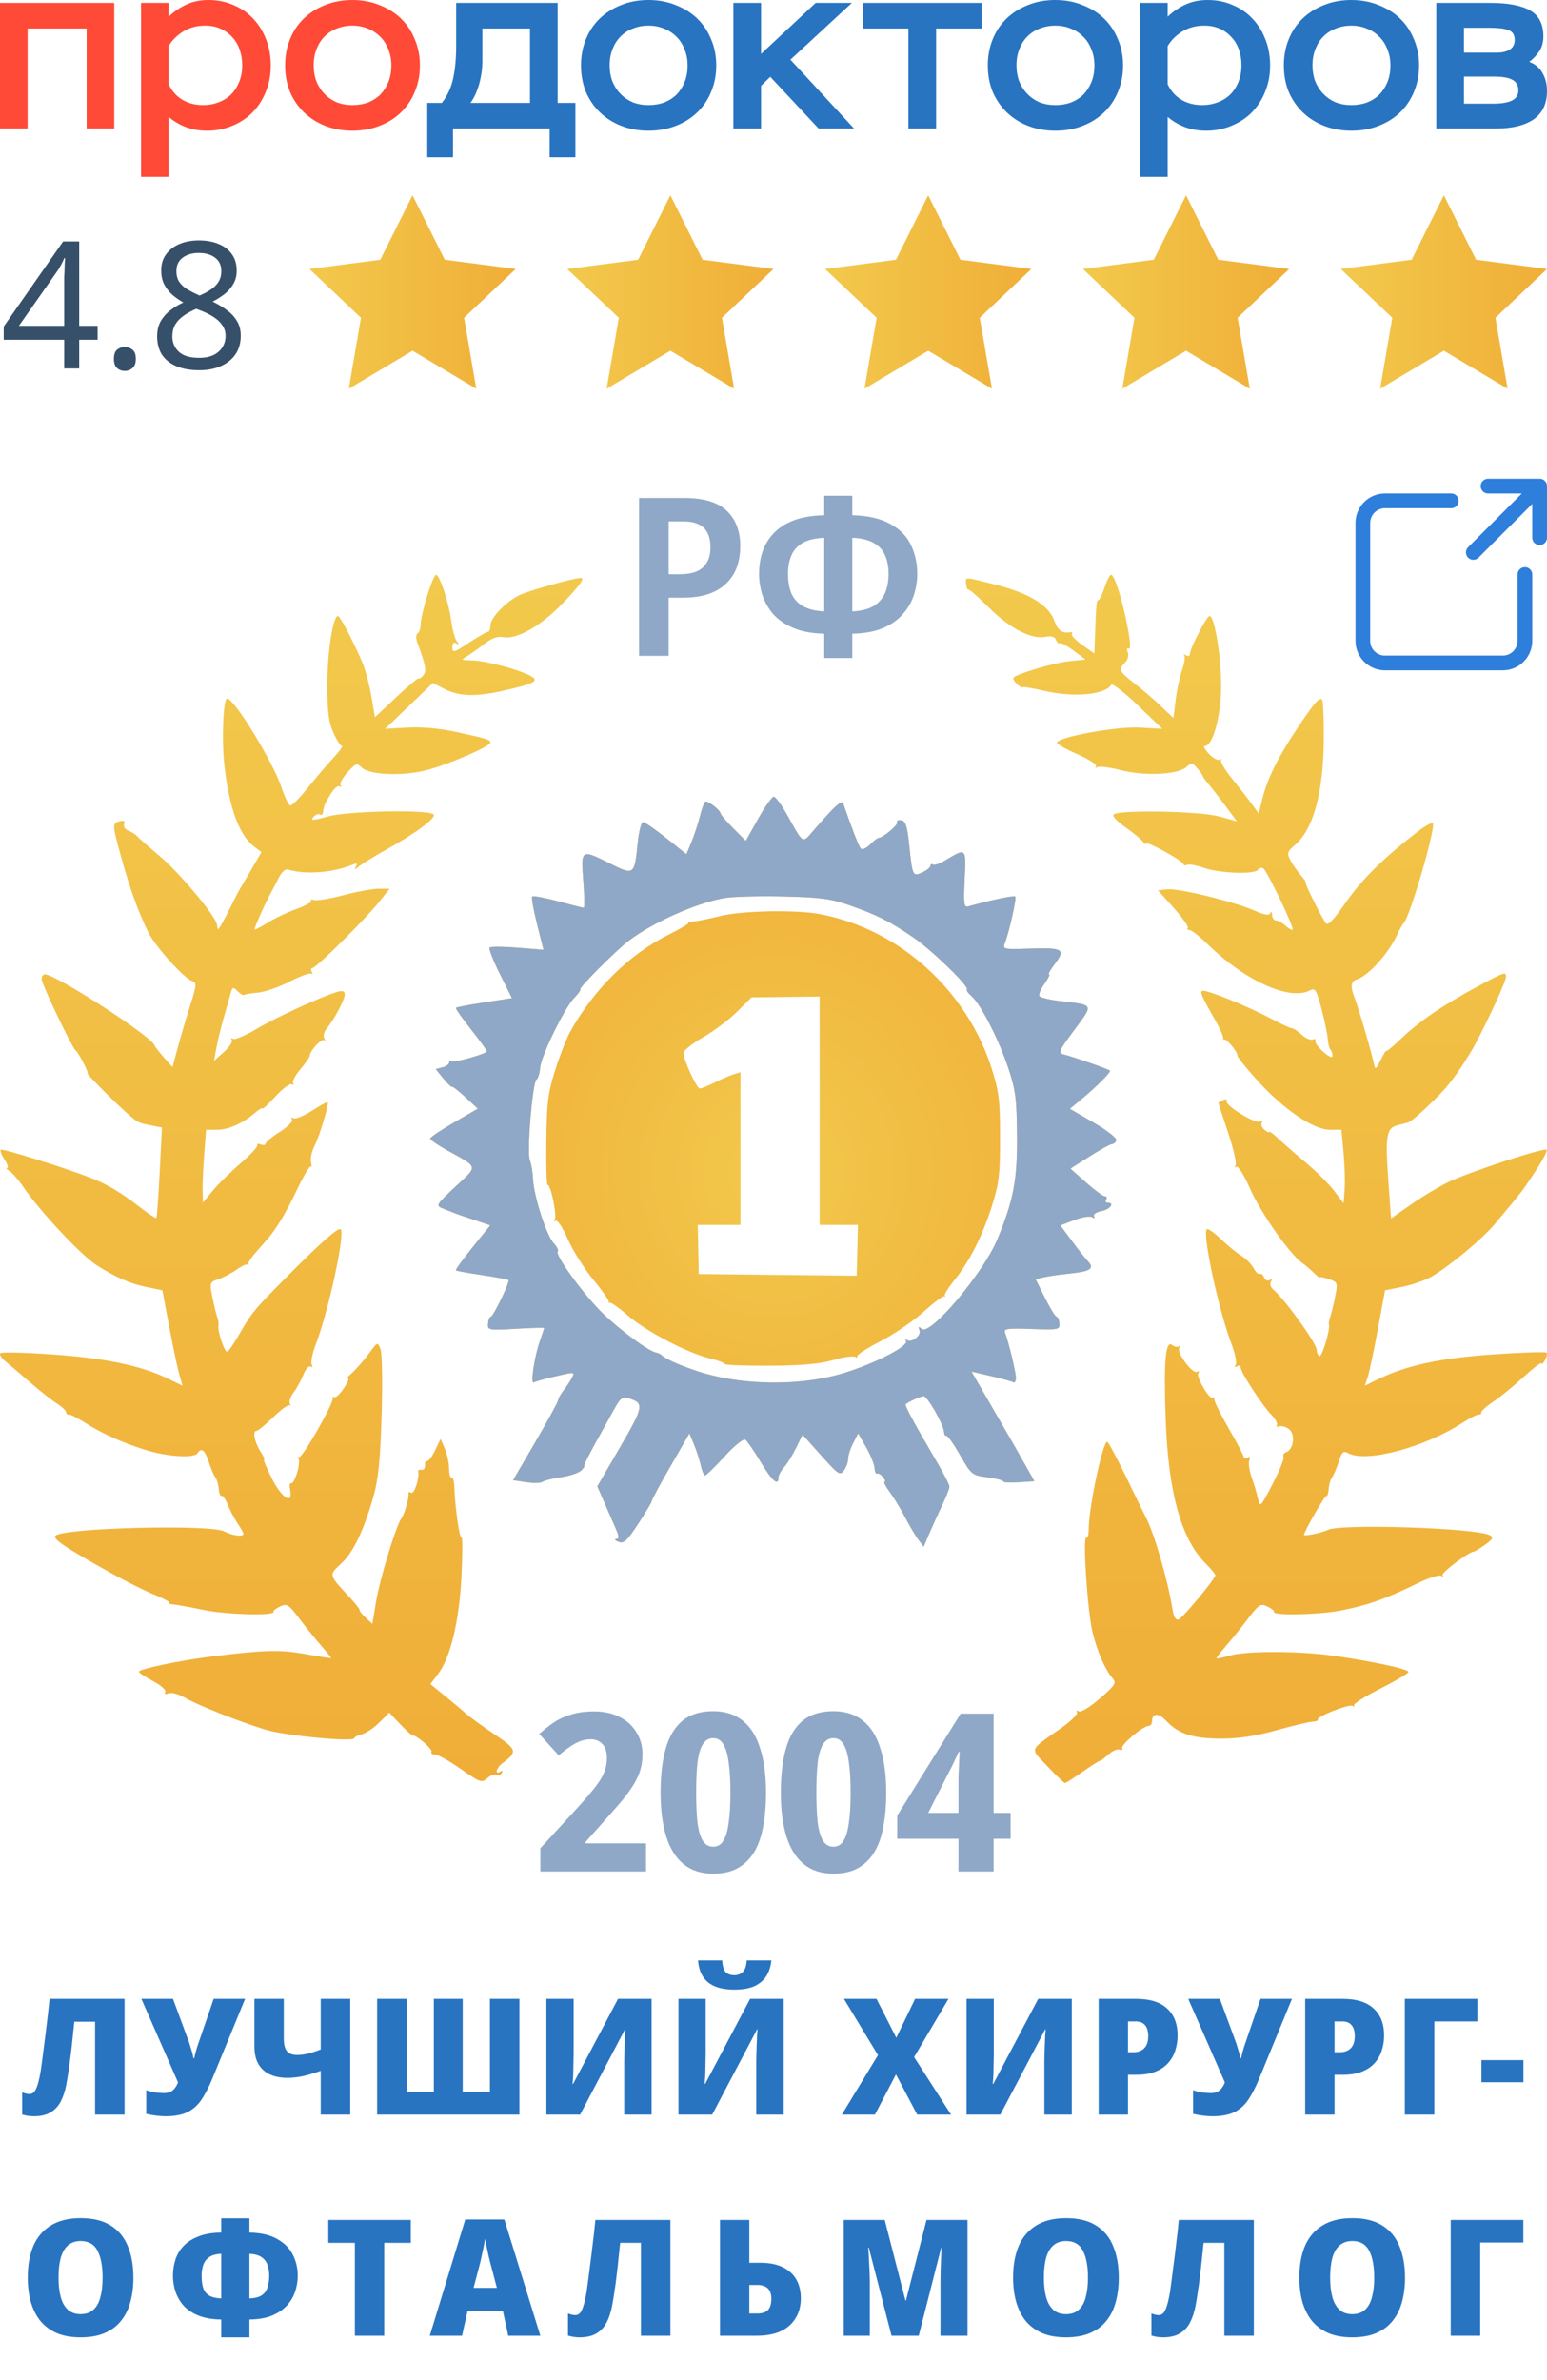 <?xml version="1.0" encoding="UTF-8"?> <svg xmlns="http://www.w3.org/2000/svg" width="210" height="323" viewBox="0 0 210 323" fill="none"><path d="M11.76 3.869H3.745V17.443H0V0.394H15.505V17.443H11.76V3.869Z" fill="#FF4A37"></path><path d="M19.149 0.393H22.894V2.262C23.661 1.541 24.482 0.984 25.358 0.59C26.234 0.197 27.22 0 28.314 0C29.541 0 30.669 0.23 31.698 0.689C32.749 1.126 33.647 1.749 34.392 2.557C35.136 3.344 35.717 4.284 36.133 5.377C36.549 6.448 36.757 7.617 36.757 8.885C36.757 10.197 36.527 11.399 36.067 12.492C35.629 13.563 35.027 14.492 34.26 15.279C33.494 16.044 32.574 16.645 31.501 17.082C30.45 17.519 29.322 17.738 28.117 17.738C27.044 17.738 26.081 17.574 25.227 17.246C24.372 16.918 23.595 16.459 22.894 15.869V24H19.149V0.393ZM27.559 14.262C28.304 14.262 28.993 14.142 29.628 13.902C30.285 13.661 30.855 13.312 31.337 12.852C31.819 12.372 32.191 11.803 32.454 11.148C32.738 10.47 32.881 9.705 32.881 8.852C32.881 8.066 32.76 7.344 32.519 6.689C32.278 6.011 31.928 5.443 31.468 4.984C31.03 4.503 30.505 4.131 29.891 3.869C29.278 3.607 28.599 3.475 27.855 3.475C26.716 3.475 25.708 3.749 24.832 4.295C23.978 4.841 23.332 5.497 22.894 6.262V11.443C23.332 12.361 23.956 13.06 24.767 13.541C25.577 14.022 26.508 14.262 27.559 14.262Z" fill="#FF4A37"></path><path d="M38.703 8.885C38.703 7.596 38.922 6.415 39.36 5.344C39.798 4.251 40.422 3.311 41.232 2.525C42.042 1.738 43.006 1.126 44.123 0.689C45.24 0.23 46.477 0 47.835 0C49.171 0 50.397 0.23 51.514 0.689C52.653 1.126 53.627 1.738 54.438 2.525C55.248 3.311 55.872 4.251 56.31 5.344C56.77 6.415 57 7.596 57 8.885C57 10.175 56.77 11.366 56.31 12.459C55.872 13.53 55.248 14.459 54.438 15.246C53.627 16.033 52.653 16.645 51.514 17.082C50.397 17.519 49.171 17.738 47.835 17.738C46.499 17.738 45.273 17.519 44.156 17.082C43.039 16.645 42.075 16.033 41.265 15.246C40.455 14.459 39.819 13.53 39.36 12.459C38.922 11.366 38.703 10.175 38.703 8.885ZM42.579 8.885C42.579 9.65 42.699 10.361 42.94 11.016C43.203 11.672 43.564 12.24 44.024 12.721C44.484 13.202 45.032 13.585 45.667 13.869C46.324 14.131 47.047 14.262 47.835 14.262C48.623 14.262 49.335 14.142 49.97 13.902C50.627 13.639 51.186 13.279 51.645 12.82C52.105 12.339 52.467 11.771 52.73 11.115C52.992 10.459 53.124 9.716 53.124 8.885C53.124 8.055 52.981 7.311 52.697 6.656C52.434 5.978 52.062 5.41 51.58 4.951C51.098 4.47 50.539 4.109 49.904 3.869C49.269 3.607 48.58 3.475 47.835 3.475C47.09 3.475 46.389 3.607 45.733 3.869C45.097 4.109 44.539 4.47 44.057 4.951C43.597 5.41 43.236 5.978 42.973 6.656C42.71 7.311 42.579 8.055 42.579 8.885Z" fill="#FF4A37"></path><path d="M58 13.967H59.978C60.747 12.984 61.263 11.858 61.527 10.59C61.791 9.323 61.922 7.891 61.922 6.295V0.394H75.7V13.967H78.106V21.344H74.612V17.443H61.494V21.344H58V13.967ZM71.942 13.967V3.869H65.482V8.23C65.482 9.279 65.339 10.328 65.053 11.377C64.768 12.405 64.372 13.268 63.867 13.967H71.942Z" fill="#2874C1"></path><path d="M78.868 8.885C78.868 7.596 79.088 6.415 79.527 5.344C79.967 4.251 80.593 3.311 81.406 2.525C82.219 1.738 83.186 1.126 84.307 0.689C85.427 0.23 86.669 0 88.031 0C89.371 0 90.602 0.23 91.723 0.689C92.865 1.126 93.843 1.738 94.656 2.525C95.469 3.311 96.096 4.251 96.535 5.344C96.996 6.415 97.227 7.596 97.227 8.885C97.227 10.175 96.996 11.366 96.535 12.459C96.096 13.53 95.469 14.459 94.656 15.246C93.843 16.033 92.865 16.645 91.723 17.082C90.602 17.519 89.371 17.738 88.031 17.738C86.691 17.738 85.46 17.519 84.34 17.082C83.219 16.645 82.252 16.033 81.439 15.246C80.626 14.459 79.989 13.53 79.527 12.459C79.088 11.366 78.868 10.175 78.868 8.885ZM82.757 8.885C82.757 9.65 82.878 10.361 83.12 11.016C83.384 11.672 83.746 12.24 84.208 12.721C84.669 13.202 85.219 13.585 85.856 13.869C86.515 14.131 87.24 14.262 88.031 14.262C88.822 14.262 89.536 14.142 90.174 13.902C90.833 13.639 91.393 13.279 91.855 12.82C92.316 12.339 92.679 11.771 92.942 11.115C93.206 10.459 93.338 9.716 93.338 8.885C93.338 8.055 93.195 7.311 92.909 6.656C92.646 5.978 92.272 5.41 91.789 4.951C91.305 4.47 90.745 4.109 90.108 3.869C89.47 3.607 88.778 3.475 88.031 3.475C87.284 3.475 86.581 3.607 85.922 3.869C85.284 4.109 84.724 4.47 84.241 4.951C83.779 5.41 83.417 5.978 83.153 6.656C82.889 7.311 82.757 8.055 82.757 8.885Z" fill="#2874C1"></path><path d="M99.553 0.394H103.31V7.312L110.726 0.394H115.637L107.298 8.099L115.934 17.443H111.122L104.563 10.426L103.31 11.639V17.443H99.553V0.394Z" fill="#2874C1"></path><path d="M117.12 0.394H133.271V3.869H127.074V17.443H123.317V3.869H117.12V0.394Z" fill="#2874C1"></path><path d="M134.092 8.885C134.092 7.596 134.312 6.415 134.752 5.344C135.191 4.251 135.817 3.311 136.63 2.525C137.443 1.738 138.41 1.126 139.531 0.689C140.651 0.23 141.893 0 143.255 0C144.596 0 145.826 0.23 146.947 0.689C148.09 1.126 149.067 1.738 149.88 2.525C150.693 3.311 151.32 4.251 151.759 5.344C152.221 6.415 152.451 7.596 152.451 8.885C152.451 10.175 152.221 11.366 151.759 12.459C151.32 13.53 150.693 14.459 149.88 15.246C149.067 16.033 148.09 16.645 146.947 17.082C145.826 17.519 144.596 17.738 143.255 17.738C141.915 17.738 140.684 17.519 139.564 17.082C138.443 16.645 137.476 16.033 136.663 15.246C135.85 14.459 135.213 13.53 134.752 12.459C134.312 11.366 134.092 10.175 134.092 8.885ZM137.982 8.885C137.982 9.65 138.103 10.361 138.344 11.016C138.608 11.672 138.97 12.24 139.432 12.721C139.893 13.202 140.443 13.585 141.08 13.869C141.739 14.131 142.464 14.262 143.255 14.262C144.046 14.262 144.761 14.142 145.398 13.902C146.057 13.639 146.617 13.279 147.079 12.82C147.54 12.339 147.903 11.771 148.166 11.115C148.43 10.459 148.562 9.716 148.562 8.885C148.562 8.055 148.419 7.311 148.133 6.656C147.87 5.978 147.496 5.41 147.013 4.951C146.529 4.47 145.969 4.109 145.332 3.869C144.695 3.607 144.002 3.475 143.255 3.475C142.508 3.475 141.805 3.607 141.146 3.869C140.509 4.109 139.948 4.47 139.465 4.951C139.003 5.41 138.641 5.978 138.377 6.656C138.114 7.311 137.982 8.055 137.982 8.885Z" fill="#2874C1"></path><path d="M154.747 0.393H158.504V2.262C159.273 1.541 160.097 0.984 160.976 0.59C161.855 0.197 162.844 0 163.943 0C165.173 0 166.305 0.23 167.338 0.689C168.392 1.126 169.293 1.749 170.04 2.557C170.787 3.344 171.37 4.284 171.787 5.377C172.205 6.448 172.413 7.617 172.413 8.885C172.413 10.197 172.183 11.399 171.721 12.492C171.282 13.563 170.678 14.492 169.908 15.279C169.139 16.044 168.216 16.645 167.14 17.082C166.085 17.519 164.953 17.738 163.745 17.738C162.668 17.738 161.701 17.574 160.844 17.246C159.987 16.918 159.207 16.459 158.504 15.869V24H154.747V0.393ZM163.185 14.262C163.932 14.262 164.624 14.142 165.261 13.902C165.92 13.661 166.492 13.312 166.975 12.852C167.458 12.372 167.832 11.803 168.096 11.148C168.381 10.47 168.524 9.705 168.524 8.852C168.524 8.066 168.403 7.344 168.162 6.689C167.92 6.011 167.568 5.443 167.107 4.984C166.667 4.503 166.14 4.131 165.525 3.869C164.909 3.607 164.228 3.475 163.481 3.475C162.339 3.475 161.328 3.749 160.449 4.295C159.592 4.841 158.944 5.497 158.504 6.262V11.443C158.944 12.361 159.57 13.06 160.383 13.541C161.196 14.022 162.13 14.262 163.185 14.262Z" fill="#2874C1"></path><path d="M174.277 8.885C174.277 7.596 174.497 6.415 174.936 5.344C175.376 4.251 176.002 3.311 176.815 2.525C177.628 1.738 178.595 1.126 179.715 0.689C180.836 0.23 182.078 0 183.44 0C184.78 0 186.011 0.23 187.132 0.689C188.274 1.126 189.252 1.738 190.065 2.525C190.878 3.311 191.504 4.251 191.944 5.344C192.405 6.415 192.636 7.596 192.636 8.885C192.636 10.175 192.405 11.366 191.944 12.459C191.504 13.53 190.878 14.459 190.065 15.246C189.252 16.033 188.274 16.645 187.132 17.082C186.011 17.519 184.78 17.738 183.44 17.738C182.1 17.738 180.869 17.519 179.748 17.082C178.628 16.645 177.661 16.033 176.848 15.246C176.035 14.459 175.398 13.53 174.936 12.459C174.497 11.366 174.277 10.175 174.277 8.885ZM178.166 8.885C178.166 9.65 178.287 10.361 178.529 11.016C178.793 11.672 179.155 12.24 179.617 12.721C180.078 13.202 180.627 13.585 181.265 13.869C181.924 14.131 182.649 14.262 183.44 14.262C184.231 14.262 184.945 14.142 185.582 13.902C186.242 13.639 186.802 13.279 187.263 12.82C187.725 12.339 188.087 11.771 188.351 11.115C188.615 10.459 188.747 9.716 188.747 8.885C188.747 8.055 188.604 7.311 188.318 6.656C188.054 5.978 187.681 5.41 187.197 4.951C186.714 4.47 186.154 4.109 185.516 3.869C184.879 3.607 184.187 3.475 183.44 3.475C182.693 3.475 181.99 3.607 181.331 3.869C180.693 4.109 180.133 4.47 179.65 4.951C179.188 5.41 178.826 5.978 178.562 6.656C178.298 7.311 178.166 8.055 178.166 8.885Z" fill="#2874C1"></path><path d="M194.97 0.394H202.287C204.682 0.394 206.484 0.732 207.693 1.41C208.901 2.088 209.506 3.257 209.506 4.918C209.506 5.705 209.33 6.372 208.978 6.918C208.627 7.465 208.165 7.956 207.594 8.394C208.407 8.7 209.011 9.213 209.407 9.935C209.802 10.634 210 11.443 210 12.361C210 14.066 209.396 15.344 208.187 16.197C206.979 17.027 205.276 17.443 203.078 17.443H194.97V0.394ZM198.728 10.393V14.066H202.716C203.836 14.066 204.682 13.924 205.254 13.639C205.825 13.355 206.111 12.896 206.111 12.262C206.111 11.585 205.836 11.104 205.287 10.82C204.759 10.536 203.935 10.393 202.815 10.393H198.728ZM198.728 3.771V7.148H203.144C203.913 7.148 204.518 7.006 204.957 6.721C205.397 6.437 205.616 6 205.616 5.41C205.616 4.711 205.32 4.262 204.726 4.066C204.155 3.869 203.309 3.771 202.188 3.771H198.728Z" fill="#2874C1"></path><path d="M13.248 46.112H10.752V50H8.712V46.112H0.504V44.312L8.568 32.768H10.752V44.216H13.248V46.112ZM8.712 38.816C8.712 38.4 8.712 38.024 8.712 37.688C8.728 37.336 8.744 37.008 8.76 36.704C8.776 36.4 8.784 36.112 8.784 35.84C8.8 35.552 8.816 35.28 8.832 35.024H8.736C8.608 35.328 8.448 35.656 8.256 36.008C8.064 36.36 7.88 36.656 7.704 36.896L2.568 44.216H8.712V38.816ZM15.462 48.704C15.462 48.112 15.606 47.696 15.894 47.456C16.182 47.216 16.526 47.096 16.926 47.096C17.342 47.096 17.694 47.216 17.982 47.456C18.286 47.696 18.438 48.112 18.438 48.704C18.438 49.28 18.286 49.696 17.982 49.952C17.694 50.208 17.342 50.336 16.926 50.336C16.526 50.336 16.182 50.208 15.894 49.952C15.606 49.696 15.462 49.28 15.462 48.704ZM26.996 32.624C28.004 32.624 28.892 32.784 29.66 33.104C30.428 33.408 31.028 33.864 31.46 34.472C31.908 35.08 32.132 35.832 32.132 36.728C32.132 37.416 31.98 38.016 31.676 38.528C31.388 39.04 30.996 39.496 30.5 39.896C30.004 40.28 29.46 40.624 28.868 40.928C29.572 41.264 30.212 41.648 30.788 42.08C31.364 42.496 31.82 42.984 32.156 43.544C32.508 44.104 32.684 44.776 32.684 45.56C32.684 46.52 32.452 47.352 31.988 48.056C31.524 48.744 30.868 49.28 30.02 49.664C29.188 50.048 28.204 50.24 27.068 50.24C25.836 50.24 24.788 50.056 23.924 49.688C23.076 49.32 22.428 48.8 21.98 48.128C21.548 47.44 21.332 46.608 21.332 45.632C21.332 44.848 21.492 44.168 21.812 43.592C22.148 43.016 22.588 42.52 23.132 42.104C23.676 41.688 24.26 41.336 24.884 41.048C24.324 40.728 23.812 40.368 23.348 39.968C22.9 39.552 22.54 39.08 22.268 38.552C22.012 38.024 21.884 37.408 21.884 36.704C21.884 35.824 22.108 35.088 22.556 34.496C23.004 33.888 23.612 33.424 24.38 33.104C25.148 32.784 26.02 32.624 26.996 32.624ZM23.396 45.656C23.396 46.488 23.692 47.184 24.284 47.744C24.876 48.288 25.788 48.56 27.02 48.56C27.804 48.56 28.46 48.432 28.988 48.176C29.516 47.92 29.916 47.568 30.188 47.12C30.476 46.672 30.62 46.16 30.62 45.584C30.62 45.024 30.468 44.536 30.164 44.12C29.876 43.688 29.46 43.304 28.916 42.968C28.388 42.632 27.756 42.328 27.02 42.056L26.636 41.912C25.932 42.216 25.34 42.544 24.86 42.896C24.38 43.248 24.012 43.648 23.756 44.096C23.516 44.544 23.396 45.064 23.396 45.656ZM26.972 34.328C26.092 34.328 25.364 34.544 24.788 34.976C24.228 35.392 23.948 36 23.948 36.8C23.948 37.392 24.084 37.888 24.356 38.288C24.644 38.688 25.028 39.032 25.508 39.32C25.988 39.592 26.516 39.856 27.092 40.112C27.652 39.872 28.148 39.608 28.58 39.32C29.028 39.032 29.38 38.688 29.636 38.288C29.908 37.872 30.044 37.376 30.044 36.8C30.044 36 29.764 35.392 29.204 34.976C28.644 34.544 27.9 34.328 26.972 34.328Z" fill="#37506A"></path><g clip-path="url(#clip0_403_1047)"><path d="M56 47.597L64.652 52.75L63 43.125L70 36.503L60.375 35.25L56 26.5L51.625 35.25L42 36.503L49 43.125L47.348 52.75L56 47.597Z" fill="url(#paint0_linear_403_1047)"></path></g><g clip-path="url(#clip1_403_1047)"><path d="M91 47.597L99.652 52.75L98 43.125L105 36.503L95.375 35.25L91 26.5L86.625 35.25L77 36.503L84 43.125L82.348 52.75L91 47.597Z" fill="url(#paint1_linear_403_1047)"></path></g><g clip-path="url(#clip2_403_1047)"><path d="M126 47.597L134.652 52.75L133 43.125L140 36.503L130.375 35.25L126 26.5L121.625 35.25L112 36.503L119 43.125L117.348 52.75L126 47.597Z" fill="url(#paint2_linear_403_1047)"></path></g><g clip-path="url(#clip3_403_1047)"><path d="M161 47.597L169.652 52.75L168 43.125L175 36.503L165.375 35.25L161 26.5L156.625 35.25L147 36.503L154 43.125L152.348 52.75L161 47.597Z" fill="url(#paint3_linear_403_1047)"></path></g><g clip-path="url(#clip4_403_1047)"><path d="M196 47.597L204.652 52.75L203 43.125L210 36.503L200.375 35.25L196 26.5L191.625 35.25L182 36.503L189 43.125L187.348 52.75L196 47.597Z" fill="url(#paint4_linear_403_1047)"></path></g><path d="M92.928 67.58C95.528 67.58 97.439 68.16 98.659 69.32C99.879 70.48 100.489 72.08 100.489 74.12C100.489 75.04 100.359 75.92 100.099 76.76C99.838 77.58 99.398 78.32 98.778 78.98C98.178 79.64 97.379 80.16 96.379 80.54C95.379 80.92 94.148 81.11 92.689 81.11H90.769V89H86.749V67.58H92.928ZM92.778 70.76H90.769V77.93H92.269C93.148 77.93 93.898 77.81 94.519 77.57C95.138 77.31 95.609 76.91 95.928 76.37C96.269 75.83 96.439 75.13 96.439 74.27C96.439 73.09 96.138 72.21 95.538 71.63C94.939 71.05 94.019 70.76 92.778 70.76ZM115.697 67.28V69.92C117.857 69.98 119.587 70.38 120.887 71.12C122.187 71.84 123.117 72.8 123.677 74C124.237 75.18 124.517 76.48 124.517 77.9C124.517 78.82 124.367 79.76 124.067 80.72C123.767 81.66 123.277 82.52 122.597 83.3C121.937 84.08 121.037 84.72 119.897 85.22C118.777 85.7 117.377 85.96 115.697 86V89.3H111.887V86C110.187 85.96 108.767 85.69 107.627 85.19C106.487 84.69 105.577 84.05 104.897 83.27C104.237 82.47 103.757 81.6 103.457 80.66C103.177 79.72 103.037 78.8 103.037 77.9C103.037 76.86 103.187 75.87 103.487 74.93C103.807 73.97 104.307 73.13 104.987 72.41C105.667 71.67 106.567 71.08 107.687 70.64C108.827 70.2 110.227 69.96 111.887 69.92V67.28H115.697ZM111.887 72.98C110.627 73.04 109.637 73.28 108.917 73.7C108.217 74.12 107.717 74.69 107.417 75.41C107.117 76.11 106.967 76.93 106.967 77.87C106.967 78.87 107.117 79.75 107.417 80.51C107.737 81.25 108.257 81.83 108.977 82.25C109.717 82.67 110.687 82.91 111.887 82.97V72.98ZM115.697 82.97C116.917 82.91 117.877 82.67 118.577 82.25C119.297 81.81 119.817 81.22 120.137 80.48C120.457 79.74 120.617 78.87 120.617 77.87C120.617 76.93 120.467 76.11 120.167 75.41C119.867 74.69 119.357 74.12 118.637 73.7C117.917 73.28 116.937 73.04 115.697 72.98V82.97Z" fill="#8FA8C7"></path><path fill-rule="evenodd" clip-rule="evenodd" d="M102.918 111.12L101.237 114.113L99.562 112.435C98.641 111.513 97.86 110.602 97.827 110.41C97.74 109.901 96.055 108.607 95.736 108.803C95.587 108.896 95.255 109.803 95 110.82C94.744 111.837 94.23 113.401 93.857 114.295L93.178 115.921L90.447 113.745C88.945 112.547 87.522 111.568 87.284 111.568C87.046 111.568 86.718 112.89 86.556 114.506C86.131 118.753 86.052 118.81 82.874 117.22C78.86 115.211 78.851 115.216 79.182 119.53C79.337 121.542 79.362 123.188 79.238 123.188C79.114 123.188 77.541 122.793 75.742 122.311C73.944 121.828 72.369 121.536 72.243 121.663C72.117 121.789 72.411 123.468 72.897 125.393L73.781 128.894L70.26 128.608C68.323 128.451 66.618 128.443 66.47 128.591C66.323 128.739 66.943 130.344 67.848 132.157L69.495 135.453L65.774 136.029C63.727 136.346 61.981 136.676 61.893 136.763C61.805 136.85 62.747 138.197 63.987 139.757C65.226 141.317 66.168 142.653 66.081 142.727C65.578 143.147 61.67 144.223 61.355 144.028C61.148 143.899 60.978 143.977 60.978 144.2C60.978 144.424 60.567 144.714 60.065 144.845L59.151 145.085L60.172 146.345C60.734 147.038 61.263 147.545 61.347 147.472C61.431 147.399 62.257 148.04 63.181 148.896L64.861 150.453L61.631 152.328C59.854 153.36 58.4 154.342 58.4 154.512C58.401 154.681 59.416 155.384 60.657 156.073C65.025 158.499 64.935 158.121 61.841 161.024C59.151 163.548 59.123 163.598 60.15 164.012C61.395 164.514 62.829 165.053 63.127 165.13C63.245 165.16 64.065 165.433 64.947 165.736L66.552 166.287L64.136 169.281C62.807 170.928 61.795 172.333 61.887 172.403C61.978 172.474 63.587 172.761 65.462 173.042C67.336 173.324 68.941 173.624 69.026 173.71C69.255 173.939 66.946 178.705 66.607 178.705C66.448 178.705 66.287 179.119 66.249 179.624C66.182 180.514 66.301 180.536 70.026 180.324C72.141 180.203 73.871 180.152 73.871 180.211C73.871 180.27 73.609 181.069 73.288 181.986C72.528 184.158 71.977 187.902 72.461 187.602C72.667 187.475 74.019 187.096 75.465 186.762C78.086 186.156 78.092 186.156 77.594 187.056C77.319 187.552 76.814 188.306 76.472 188.732C76.13 189.157 75.811 189.738 75.763 190.023C75.716 190.307 74.321 192.864 72.664 195.704L69.65 200.869L71.438 201.138C72.422 201.285 73.42 201.262 73.656 201.084C73.893 200.907 75.035 200.624 76.195 200.456C77.354 200.288 78.577 199.876 78.911 199.541C79.246 199.206 79.424 198.932 79.307 198.932C79.189 198.932 79.876 197.528 80.833 195.812C81.79 194.096 82.972 191.964 83.46 191.075C84.166 189.789 84.529 189.512 85.234 189.722C87.497 190.398 87.436 190.788 84.178 196.392L81.088 201.708L82.03 203.871C82.547 205.06 83.247 206.662 83.584 207.432C84.063 208.525 84.078 208.837 83.654 208.861C83.356 208.877 83.495 209.041 83.964 209.225C84.681 209.505 85.109 209.113 86.65 206.763C87.658 205.227 88.483 203.833 88.483 203.667C88.483 203.502 89.631 201.376 91.034 198.945L93.585 194.523L94.209 196.02C94.553 196.844 94.968 198.127 95.13 198.871C95.294 199.614 95.555 200.223 95.71 200.223C95.865 200.223 97.058 199.06 98.362 197.639C99.747 196.128 100.921 195.19 101.187 195.38C101.438 195.559 102.371 196.915 103.259 198.394C104.806 200.968 105.673 201.732 105.673 200.52C105.673 200.209 106.012 199.58 106.425 199.121C106.839 198.662 107.575 197.476 108.062 196.486L108.946 194.686L111.467 197.508C113.791 200.11 114.032 200.269 114.558 199.549C114.871 199.119 115.128 198.408 115.128 197.968C115.128 197.528 115.436 196.571 115.813 195.841L116.498 194.514L117.577 196.4C118.171 197.438 118.685 198.704 118.718 199.214C118.753 199.724 118.904 200.064 119.055 199.971C119.205 199.879 119.567 200.091 119.859 200.443C120.151 200.796 120.247 201.084 120.072 201.084C119.896 201.084 120.218 201.713 120.787 202.483C121.356 203.252 122.297 204.802 122.879 205.928C123.462 207.053 124.264 208.406 124.662 208.935L125.385 209.896L126.216 207.953C126.674 206.885 127.46 205.156 127.964 204.112C128.468 203.068 128.88 202.005 128.88 201.749C128.88 201.494 128.082 199.933 127.106 198.28C124.291 193.508 122.772 190.702 122.931 190.567C123.347 190.214 125.01 189.464 125.377 189.464C125.884 189.464 128.063 193.254 128.143 194.276C128.174 194.674 128.317 194.926 128.461 194.837C128.605 194.748 129.437 195.917 130.309 197.434C131.859 200.134 131.94 200.2 134.04 200.479C135.22 200.636 136.186 200.885 136.185 201.032C136.185 201.179 137.136 201.233 138.298 201.152L140.411 201.006L138.919 198.355C138.098 196.897 137.253 195.414 137.041 195.059C136.828 194.704 136.041 193.348 135.291 192.046C134.541 190.744 133.465 188.881 132.9 187.906L131.872 186.133L134.546 186.752C136.017 187.092 137.375 187.466 137.563 187.582C137.751 187.698 137.905 187.435 137.905 186.998C137.905 186.216 136.919 182.124 136.426 180.857C136.211 180.306 136.741 180.232 140.023 180.349C143.691 180.48 143.87 180.444 143.805 179.596C143.769 179.106 143.601 178.705 143.434 178.705C143.266 178.705 142.557 177.558 141.857 176.157L140.586 173.608L141.598 173.354C142.155 173.214 143.782 172.977 145.213 172.827C148.027 172.532 148.589 172.163 147.709 171.185C147.048 170.451 146.694 170 145.107 167.872L143.93 166.292L145.827 165.567C146.87 165.168 147.961 164.989 148.253 165.169C148.57 165.365 148.672 165.319 148.507 165.052C148.351 164.8 148.787 164.497 149.515 164.351C150.707 164.112 151.361 163.212 150.343 163.212C150.092 163.212 150.007 163.018 150.153 162.782C150.299 162.545 150.22 162.351 149.978 162.351C149.735 162.351 148.586 161.505 147.422 160.471L145.308 158.59L147.926 156.92C149.365 156.002 150.729 155.25 150.957 155.25C151.184 155.25 151.447 155.022 151.54 154.742C151.633 154.462 150.251 153.387 148.468 152.353L145.228 150.472L146.831 149.144C148.928 147.407 150.849 145.475 150.663 145.289C150.467 145.092 145.678 143.415 144.476 143.123C143.577 142.904 143.65 142.725 145.846 139.75C148.478 136.187 148.592 136.403 143.784 135.837C142.428 135.678 141.215 135.379 141.089 135.175C140.962 134.97 141.271 134.222 141.775 133.514C142.279 132.805 142.558 132.226 142.395 132.226C142.233 132.226 142.608 131.56 143.227 130.746C144.695 128.82 144.264 128.576 139.679 128.735C136.317 128.851 136.086 128.805 136.376 128.068C136.982 126.529 138.03 121.878 137.818 121.666C137.641 121.489 134.396 122.17 131.434 123.005C130.853 123.169 130.789 122.676 130.949 119.311C131.155 115.003 131.186 115.032 128.266 116.791C127.574 117.208 126.848 117.45 126.654 117.33C126.46 117.21 126.302 117.286 126.302 117.499C126.302 117.712 125.812 118.109 125.213 118.382C123.89 118.986 123.868 118.939 123.414 114.621C123.145 112.064 122.929 111.412 122.324 111.323C121.909 111.263 121.67 111.375 121.792 111.573C121.995 111.903 119.845 113.72 119.252 113.72C119.111 113.72 118.59 114.127 118.093 114.624C117.597 115.121 117.041 115.363 116.857 115.162C116.583 114.861 115.739 112.706 114.474 109.073C114.273 108.497 113.403 109.278 110.475 112.658C108.873 114.507 109.111 114.643 106.855 110.6C106.096 109.239 105.278 108.126 105.037 108.126C104.796 108.127 103.842 109.474 102.918 111.12ZM115.368 122.869C119.122 124.196 120.655 124.969 123.938 127.187C126.471 128.899 131.637 133.912 131.258 134.291C131.152 134.397 131.432 134.799 131.88 135.184C133.113 136.242 135.589 141.08 136.87 144.933C137.865 147.925 138.017 149.109 138.056 154.174C138.102 160.14 137.584 162.868 135.399 168.161C133.515 172.725 126.289 181.309 125.136 180.351C124.692 179.982 124.621 180.025 124.821 180.548C125.103 181.285 123.645 182.333 123.066 181.81C122.879 181.641 122.849 181.72 123.001 181.985C123.367 182.628 119.217 184.816 115.046 186.18C108.964 188.167 100.661 188.1 94.47 186.011C92.06 185.198 90.296 184.394 89.772 183.869C89.654 183.751 89.335 183.612 89.063 183.561C88.058 183.371 84.327 180.634 81.9 178.306C79.324 175.835 75.269 170.276 75.716 169.828C75.855 169.689 75.604 169.185 75.16 168.707C74.175 167.648 72.468 162.344 72.352 159.984C72.306 159.037 72.113 157.892 71.922 157.439C71.491 156.412 72.276 146.898 72.825 146.502C73.046 146.343 73.269 145.632 73.32 144.921C73.436 143.315 76.662 136.708 77.969 135.399C78.501 134.866 78.86 134.353 78.766 134.258C78.56 134.052 83.661 128.942 85.352 127.66C88.634 125.173 94.431 122.582 98.281 121.883C99.392 121.681 103.009 121.58 106.318 121.657C111.4 121.775 112.805 121.964 115.368 122.869ZM97.723 124.327C96.305 124.678 94.725 125 94.213 125.044C93.701 125.089 93.35 125.193 93.432 125.275C93.515 125.358 92.291 126.075 90.711 126.867C85.388 129.537 80.595 134.274 77.389 140.033C76.909 140.896 76.003 143.22 75.375 145.198C74.386 148.314 74.224 149.609 74.16 154.887C74.119 158.237 74.2 160.908 74.339 160.822C74.722 160.584 75.634 164.945 75.311 165.469C75.155 165.721 75.219 165.809 75.453 165.664C75.686 165.519 76.419 166.644 77.079 168.164C77.74 169.683 79.307 172.173 80.561 173.696C81.815 175.218 82.757 176.581 82.654 176.724C82.551 176.867 82.588 176.894 82.737 176.784C82.886 176.674 83.98 177.436 85.169 178.478C87.619 180.624 93.28 183.597 96.326 184.336C97.449 184.609 98.367 184.955 98.367 185.104C98.367 185.253 101.123 185.359 104.491 185.338C108.902 185.311 111.311 185.096 113.101 184.569C114.469 184.166 115.822 183.972 116.109 184.137C116.397 184.302 116.503 184.294 116.346 184.118C116.188 183.942 117.584 183.015 119.448 182.058C121.311 181.102 123.977 179.285 125.372 178.021C126.767 176.757 128.03 175.813 128.179 175.923C128.328 176.033 128.361 176.001 128.252 175.853C128.143 175.704 128.703 174.784 129.495 173.808C131.575 171.251 133.37 167.719 134.644 163.68C135.61 160.619 135.756 159.396 135.756 154.389C135.756 149.385 135.61 148.16 134.646 145.105C131.258 134.366 122.082 126.088 111.309 124.055C108.014 123.433 100.754 123.579 97.723 124.327ZM111.26 150.731V166.224H113.861H116.462L116.379 169.675L116.296 173.125L105.573 173.01L94.849 172.895L94.782 169.56L94.714 166.224L97.615 166.224H100.516V155.867V145.509L99.549 145.808C99.017 145.973 97.865 146.47 96.988 146.913C96.111 147.356 95.216 147.719 94.999 147.719C94.569 147.719 92.781 143.827 92.781 142.889C92.781 142.569 93.989 141.608 95.466 140.753C96.944 139.897 99.023 138.33 100.086 137.271L102.02 135.345L106.64 135.292L111.26 135.238V150.731Z" fill="url(#paint5_radial_403_1047)"></path><path fill-rule="evenodd" clip-rule="evenodd" d="M102.918 111.12L101.237 114.113L99.562 112.435C98.641 111.513 97.86 110.602 97.827 110.41C97.74 109.901 96.055 108.607 95.736 108.803C95.587 108.896 95.255 109.803 95 110.82C94.744 111.837 94.23 113.401 93.857 114.295L93.178 115.921L90.447 113.745C88.945 112.547 87.522 111.568 87.284 111.568C87.046 111.568 86.718 112.89 86.556 114.506C86.131 118.753 86.052 118.81 82.874 117.22C78.86 115.211 78.851 115.216 79.182 119.53C79.337 121.542 79.362 123.188 79.238 123.188C79.114 123.188 77.541 122.793 75.742 122.311C73.944 121.828 72.369 121.536 72.243 121.663C72.117 121.789 72.411 123.468 72.897 125.393L73.781 128.894L70.26 128.608C68.323 128.451 66.618 128.443 66.47 128.591C66.323 128.739 66.943 130.344 67.848 132.157L69.495 135.453L65.774 136.029C63.727 136.346 61.981 136.676 61.893 136.763C61.805 136.85 62.747 138.197 63.987 139.757C65.226 141.317 66.168 142.653 66.081 142.727C65.578 143.147 61.67 144.223 61.355 144.028C61.148 143.899 60.978 143.977 60.978 144.2C60.978 144.424 60.567 144.714 60.065 144.845L59.151 145.085L60.172 146.345C60.734 147.038 61.263 147.545 61.347 147.472C61.431 147.399 62.257 148.04 63.181 148.896L64.861 150.453L61.631 152.328C59.854 153.36 58.4 154.342 58.4 154.512C58.401 154.681 59.416 155.384 60.657 156.073C65.025 158.499 64.935 158.121 61.841 161.024C59.151 163.548 59.123 163.598 60.15 164.012C61.395 164.514 62.829 165.053 63.127 165.13C63.245 165.16 64.065 165.433 64.947 165.736L66.552 166.287L64.136 169.281C62.807 170.928 61.795 172.333 61.887 172.403C61.978 172.474 63.587 172.761 65.462 173.042C67.336 173.324 68.941 173.624 69.026 173.71C69.255 173.939 66.946 178.705 66.607 178.705C66.448 178.705 66.287 179.119 66.249 179.624C66.182 180.514 66.301 180.536 70.026 180.324C72.141 180.203 73.871 180.152 73.871 180.211C73.871 180.27 73.609 181.069 73.288 181.986C72.528 184.158 71.977 187.902 72.461 187.602C72.667 187.475 74.019 187.096 75.465 186.762C78.086 186.156 78.092 186.156 77.594 187.056C77.319 187.552 76.814 188.306 76.472 188.732C76.13 189.157 75.811 189.738 75.763 190.023C75.716 190.307 74.321 192.864 72.664 195.704L69.65 200.869L71.438 201.138C72.422 201.285 73.42 201.262 73.656 201.084C73.893 200.907 75.035 200.624 76.195 200.456C77.354 200.288 78.577 199.876 78.911 199.541C79.246 199.206 79.424 198.932 79.307 198.932C79.189 198.932 79.876 197.528 80.833 195.812C81.79 194.096 82.972 191.964 83.46 191.075C84.166 189.789 84.529 189.512 85.234 189.722C87.497 190.398 87.436 190.788 84.178 196.392L81.088 201.708L82.03 203.871C82.547 205.06 83.247 206.662 83.584 207.432C84.063 208.525 84.078 208.837 83.654 208.861C83.356 208.877 83.495 209.041 83.964 209.225C84.681 209.505 85.109 209.113 86.65 206.763C87.658 205.227 88.483 203.833 88.483 203.667C88.483 203.502 89.631 201.376 91.034 198.945L93.585 194.523L94.209 196.02C94.553 196.844 94.968 198.127 95.13 198.871C95.294 199.614 95.555 200.223 95.71 200.223C95.865 200.223 97.058 199.06 98.362 197.639C99.747 196.128 100.921 195.19 101.187 195.38C101.438 195.559 102.371 196.915 103.259 198.394C104.806 200.968 105.673 201.732 105.673 200.52C105.673 200.209 106.012 199.58 106.425 199.121C106.839 198.662 107.575 197.476 108.062 196.486L108.946 194.686L111.467 197.508C113.791 200.11 114.032 200.269 114.558 199.549C114.871 199.119 115.128 198.408 115.128 197.968C115.128 197.528 115.436 196.571 115.813 195.841L116.498 194.514L117.577 196.4C118.171 197.438 118.685 198.704 118.718 199.214C118.753 199.724 118.904 200.064 119.055 199.971C119.205 199.879 119.567 200.091 119.859 200.443C120.151 200.796 120.247 201.084 120.072 201.084C119.896 201.084 120.218 201.713 120.787 202.483C121.356 203.252 122.297 204.802 122.879 205.928C123.462 207.053 124.264 208.406 124.662 208.935L125.385 209.896L126.216 207.953C126.674 206.885 127.46 205.156 127.964 204.112C128.468 203.068 128.88 202.005 128.88 201.749C128.88 201.494 128.082 199.933 127.106 198.28C124.291 193.508 122.772 190.702 122.931 190.567C123.347 190.214 125.01 189.464 125.377 189.464C125.884 189.464 128.063 193.254 128.143 194.276C128.174 194.674 128.317 194.926 128.461 194.837C128.605 194.748 129.437 195.917 130.309 197.434C131.859 200.134 131.94 200.2 134.04 200.479C135.22 200.636 136.186 200.885 136.185 201.032C136.185 201.179 137.136 201.233 138.298 201.152L140.411 201.006L138.919 198.355C138.098 196.897 137.253 195.414 137.041 195.059C136.828 194.704 136.041 193.348 135.291 192.046C134.541 190.744 133.465 188.881 132.9 187.906L131.872 186.133L134.546 186.752C136.017 187.092 137.375 187.466 137.563 187.582C137.751 187.698 137.905 187.435 137.905 186.998C137.905 186.216 136.919 182.124 136.426 180.857C136.211 180.306 136.741 180.232 140.023 180.349C143.691 180.48 143.87 180.444 143.805 179.596C143.769 179.106 143.601 178.705 143.434 178.705C143.266 178.705 142.557 177.558 141.857 176.157L140.586 173.608L141.598 173.354C142.155 173.214 143.782 172.977 145.213 172.827C148.027 172.532 148.589 172.163 147.709 171.185C147.048 170.451 146.694 170 145.107 167.872L143.93 166.292L145.827 165.567C146.87 165.168 147.961 164.989 148.253 165.169C148.57 165.365 148.672 165.319 148.507 165.052C148.351 164.8 148.787 164.497 149.515 164.351C150.707 164.112 151.361 163.212 150.343 163.212C150.092 163.212 150.007 163.018 150.153 162.782C150.299 162.545 150.22 162.351 149.978 162.351C149.735 162.351 148.586 161.505 147.422 160.471L145.308 158.59L147.926 156.92C149.365 156.002 150.729 155.25 150.957 155.25C151.184 155.25 151.447 155.022 151.54 154.742C151.633 154.462 150.251 153.387 148.468 152.353L145.228 150.472L146.831 149.144C148.928 147.407 150.849 145.475 150.663 145.289C150.467 145.092 145.678 143.415 144.476 143.123C143.577 142.904 143.65 142.725 145.846 139.75C148.478 136.187 148.592 136.403 143.784 135.837C142.428 135.678 141.215 135.379 141.089 135.175C140.962 134.97 141.271 134.222 141.775 133.514C142.279 132.805 142.558 132.226 142.395 132.226C142.233 132.226 142.608 131.56 143.227 130.746C144.695 128.82 144.264 128.576 139.679 128.735C136.317 128.851 136.086 128.805 136.376 128.068C136.982 126.529 138.03 121.878 137.818 121.666C137.641 121.489 134.396 122.17 131.434 123.005C130.853 123.169 130.789 122.676 130.949 119.311C131.155 115.003 131.186 115.032 128.266 116.791C127.574 117.208 126.848 117.45 126.654 117.33C126.46 117.21 126.302 117.286 126.302 117.499C126.302 117.712 125.812 118.109 125.213 118.382C123.89 118.986 123.868 118.939 123.414 114.621C123.145 112.064 122.929 111.412 122.324 111.323C121.909 111.263 121.67 111.375 121.792 111.573C121.995 111.903 119.845 113.72 119.252 113.72C119.111 113.72 118.59 114.127 118.093 114.624C117.597 115.121 117.041 115.363 116.857 115.162C116.583 114.861 115.739 112.706 114.474 109.073C114.273 108.497 113.403 109.278 110.475 112.658C108.873 114.507 109.111 114.643 106.855 110.6C106.096 109.239 105.278 108.126 105.037 108.126C104.796 108.127 103.842 109.474 102.918 111.12ZM115.368 122.869C119.122 124.196 120.655 124.969 123.938 127.187C126.471 128.899 131.637 133.912 131.258 134.291C131.152 134.397 131.432 134.799 131.88 135.184C133.113 136.242 135.589 141.08 136.87 144.933C137.865 147.925 138.017 149.109 138.056 154.174C138.102 160.14 137.584 162.868 135.399 168.161C133.515 172.725 126.289 181.309 125.136 180.351C124.692 179.982 124.621 180.025 124.821 180.548C125.103 181.285 123.645 182.333 123.066 181.81C122.879 181.641 122.849 181.72 123.001 181.985C123.367 182.628 119.217 184.816 115.046 186.18C108.964 188.167 100.661 188.1 94.47 186.011C92.06 185.198 90.296 184.394 89.772 183.869C89.654 183.751 89.335 183.612 89.063 183.561C88.058 183.371 84.327 180.634 81.9 178.306C79.324 175.835 75.269 170.276 75.716 169.828C75.855 169.689 75.604 169.185 75.16 168.707C74.175 167.648 72.468 162.344 72.352 159.984C72.306 159.037 72.113 157.892 71.922 157.439C71.491 156.412 72.276 146.898 72.825 146.502C73.046 146.343 73.269 145.632 73.32 144.921C73.436 143.315 76.662 136.708 77.969 135.399C78.501 134.866 78.86 134.353 78.766 134.258C78.56 134.052 83.661 128.942 85.352 127.66C88.634 125.173 94.431 122.582 98.281 121.883C99.392 121.681 103.009 121.58 106.318 121.657C111.4 121.775 112.805 121.964 115.368 122.869Z" fill="#8FA8C7"></path><path fill-rule="evenodd" clip-rule="evenodd" d="M149.938 79.722C149.626 80.668 149.256 81.443 149.117 81.443C148.846 81.443 148.801 81.89 148.652 86.033L148.557 88.686L146.933 87.539C146.039 86.908 145.397 86.242 145.506 86.059C145.615 85.875 145.545 85.753 145.35 85.787C144.19 85.989 143.602 85.574 143.108 84.205C142.354 82.117 139.676 80.487 135.125 79.344C130.74 78.242 131.069 78.249 131.145 79.261C131.179 79.718 131.323 80.057 131.463 80.014C131.604 79.972 132.855 81.072 134.244 82.459C137.039 85.253 140.027 86.804 141.896 86.431C142.724 86.266 143.17 86.389 143.338 86.828C143.472 87.177 143.71 87.384 143.867 87.287C144.023 87.19 144.871 87.648 145.752 88.305L147.352 89.5L145.1 89.733C143.099 89.94 138.122 91.411 137.578 91.955C137.465 92.068 137.663 92.452 138.017 92.807C138.372 93.162 138.741 93.373 138.839 93.275C138.935 93.178 140.167 93.374 141.576 93.711C145.645 94.684 149.939 94.326 150.856 92.938C151.007 92.709 152.626 93.96 154.455 95.715L157.779 98.907L154.703 98.733C151.562 98.555 143.492 100.039 143.492 100.793C143.492 100.987 144.737 101.689 146.258 102.353C147.78 103.017 148.911 103.746 148.771 103.972C148.631 104.199 148.721 104.258 148.973 104.102C149.224 103.947 150.653 104.133 152.149 104.517C155.381 105.346 159.903 105.132 161.046 104.096C161.737 103.47 161.86 103.484 162.53 104.268C162.932 104.738 163.26 105.201 163.26 105.296C163.26 105.392 163.641 105.922 164.106 106.475C164.571 107.028 165.615 108.376 166.427 109.472L167.903 111.465L165.474 110.791C162.968 110.095 152.22 109.878 151.212 110.502C150.908 110.69 151.505 111.362 152.781 112.271C153.913 113.077 154.991 113.975 155.175 114.266C155.36 114.558 155.514 114.645 155.518 114.46C155.526 114.054 160.407 116.708 160.611 117.23C160.69 117.433 160.928 117.492 161.139 117.361C161.351 117.23 162.405 117.423 163.482 117.788C165.685 118.538 170.374 118.684 170.785 118.017C170.934 117.776 171.251 117.7 171.489 117.848C172.005 118.168 175.706 125.906 175.465 126.162C175.373 126.259 174.944 126.017 174.51 125.625C174.076 125.231 173.495 124.91 173.218 124.91C172.941 124.91 172.699 124.571 172.681 124.157C172.663 123.742 172.553 123.633 172.439 123.915C172.29 124.283 171.669 124.181 170.217 123.549C167.432 122.336 160.009 120.53 158.467 120.69L157.195 120.821L159.353 123.24C160.539 124.57 161.388 125.78 161.239 125.93C161.09 126.079 161.186 126.201 161.453 126.201C161.72 126.201 162.844 127.082 163.951 128.16C169.077 133.149 175.112 135.857 177.842 134.394C178.525 134.028 178.706 134.318 179.38 136.868C179.801 138.457 180.182 140.291 180.228 140.943C180.274 141.595 180.44 142.257 180.596 142.413C180.753 142.57 180.88 142.958 180.88 143.275C180.88 143.632 180.392 143.417 179.603 142.713C178.9 142.086 178.427 141.409 178.551 141.208C178.675 141.007 178.518 140.942 178.202 141.064C177.885 141.185 177.207 140.893 176.693 140.414C176.18 139.934 175.585 139.542 175.372 139.542C175.159 139.542 173.865 138.943 172.495 138.212C169.42 136.569 163.77 134.279 163.236 134.459C162.837 134.594 163.067 135.117 165.111 138.734C165.729 139.828 166.146 140.845 166.037 140.993C165.928 141.142 165.961 141.173 166.111 141.063C166.416 140.837 167.988 142.697 167.988 143.285C167.988 143.494 169.249 145.049 170.791 146.741C174.307 150.598 178.325 153.314 180.518 153.314H182.096L182.383 156.434C182.54 158.15 182.605 160.395 182.527 161.423L182.384 163.291L181.137 161.638C180.451 160.728 178.735 159.016 177.324 157.833C175.913 156.649 174.202 155.155 173.522 154.512C172.842 153.869 172.285 153.457 172.285 153.596C172.285 153.735 171.997 153.61 171.645 153.318C171.293 153.025 171.13 152.584 171.282 152.338C171.445 152.073 171.35 152.019 171.047 152.206C170.433 152.587 166.168 149.952 166.508 149.402C166.637 149.192 166.443 149.135 166.076 149.276C165.709 149.417 165.409 149.597 165.409 149.677C165.409 149.757 165.997 151.581 166.717 153.731C167.436 155.881 167.89 157.858 167.725 158.125C167.559 158.394 167.615 158.493 167.851 158.347C168.086 158.202 168.921 159.548 169.707 161.339C171.118 164.557 175.049 170.162 176.735 171.363C177.214 171.704 177.955 172.333 178.383 172.761C178.811 173.19 179.161 173.454 179.161 173.348C179.161 173.242 179.716 173.349 180.394 173.586C181.601 174.007 181.618 174.056 181.225 176.038C181.005 177.15 180.71 178.35 180.569 178.705C180.429 179.06 180.355 179.526 180.405 179.741C180.583 180.507 179.433 184.253 179.086 184.038C178.891 183.917 178.732 183.532 178.732 183.181C178.732 182.303 174.404 176.302 172.808 174.968C172.471 174.686 172.344 174.224 172.523 173.933C172.731 173.596 172.669 173.519 172.348 173.717C172.069 173.889 171.736 173.73 171.592 173.355C171.451 172.986 171.191 172.774 171.016 172.883C170.839 172.992 170.458 172.636 170.167 172.093C169.877 171.549 169.123 170.789 168.491 170.404C167.86 170.019 166.607 168.996 165.709 168.131C164.81 167.266 163.96 166.672 163.82 166.812C163.189 167.444 165.443 177.895 167.195 182.456C167.669 183.69 167.915 184.93 167.741 185.212C167.542 185.535 167.609 185.61 167.921 185.417C168.194 185.248 168.417 185.331 168.417 185.6C168.417 186.233 171.304 190.665 172.58 191.991C173.119 192.552 173.457 193.179 173.33 193.384C173.204 193.59 173.352 193.669 173.66 193.56C173.967 193.451 174.566 193.626 174.991 193.95C175.87 194.619 175.609 196.687 174.596 197.076C174.273 197.2 174.114 197.471 174.242 197.678C174.37 197.885 173.704 199.545 172.762 201.366C171.129 204.523 171.037 204.618 170.781 203.418C170.633 202.726 170.245 201.421 169.918 200.519C169.592 199.617 169.444 198.568 169.589 198.189C169.764 197.731 169.684 197.605 169.35 197.811C169.073 197.982 168.847 197.961 168.847 197.764C168.847 197.567 167.955 195.86 166.864 193.973C165.774 192.085 164.871 190.298 164.859 190.002C164.846 189.707 164.74 189.56 164.623 189.677C164.241 190.059 162.351 186.88 162.661 186.378C162.835 186.096 162.773 186.006 162.515 186.166C161.904 186.544 159.694 183.575 160.082 182.899C160.252 182.604 160.231 182.507 160.038 182.682C159.845 182.858 159.438 182.795 159.135 182.543C158.212 181.775 157.953 184.699 158.239 192.67C158.594 202.554 160.343 208.856 163.65 212.167C164.381 212.899 164.979 213.617 164.979 213.763C164.979 214.24 160.578 219.537 159.995 219.761C159.607 219.911 159.341 219.47 159.163 218.387C158.506 214.369 156.659 208 155.542 205.899C155.33 205.499 154.146 203.084 152.913 200.532C151.679 197.979 150.514 195.795 150.325 195.678C149.756 195.326 147.789 204.524 147.789 207.535C147.789 208.275 147.644 208.791 147.467 208.681C146.936 208.351 147.622 218.739 148.315 221.538C148.978 224.214 150.032 226.617 151.06 227.796C151.574 228.385 151.348 228.73 149.289 230.511C147.931 231.684 146.718 232.421 146.433 232.244C146.153 232.07 146.053 232.125 146.204 232.369C146.351 232.607 145.4 233.557 144.093 234.48C139.579 237.667 139.769 237.14 142.201 239.709C143.377 240.952 144.44 241.969 144.564 241.969C144.688 241.969 145.752 241.291 146.93 240.462C148.107 239.634 149.176 238.956 149.307 238.956C149.437 238.956 149.964 238.564 150.478 238.085C150.992 237.606 151.67 237.313 151.987 237.434C152.302 237.556 152.453 237.481 152.322 237.267C152.059 236.842 155.145 234.222 155.909 234.222C156.17 234.222 156.384 233.943 156.384 233.602C156.384 232.44 157.285 232.42 158.34 233.559C159.943 235.292 161.976 235.944 165.777 235.944C168.123 235.944 170.433 235.596 173.204 234.826C175.417 234.212 177.646 233.679 178.159 233.643C178.671 233.606 179 233.487 178.89 233.376C178.537 233.023 183.104 231.206 183.613 231.497C183.883 231.652 183.968 231.627 183.802 231.443C183.636 231.258 185.232 230.236 187.347 229.17C189.463 228.104 191.194 227.081 191.194 226.897C191.194 226.502 186.531 225.491 181.095 224.709C176.376 224.03 169.235 224.012 166.937 224.673C166.005 224.942 165.195 225.114 165.138 225.056C165.08 224.999 165.626 224.278 166.351 223.454C167.076 222.631 168.425 220.962 169.348 219.745C170.892 217.711 171.109 217.572 172.049 218.017C172.611 218.282 173.01 218.6 172.935 218.722C172.6 219.267 178.94 219.152 182.005 218.556C185.65 217.849 188.129 216.971 192.403 214.876C193.894 214.144 195.344 213.678 195.626 213.84C195.907 214.001 195.994 213.975 195.819 213.782C195.551 213.486 199.425 210.552 200.083 210.552C200.203 210.552 200.885 210.136 201.598 209.628C202.645 208.881 202.771 208.634 202.253 208.344C200.469 207.344 181.702 206.742 180.197 207.636C179.668 207.951 177.013 208.51 177.013 208.307C177.013 207.842 179.897 202.825 180.067 202.995C180.177 203.105 180.308 202.691 180.359 202.076C180.41 201.46 180.619 200.743 180.825 200.482C181.03 200.222 181.431 199.283 181.716 198.396C182.161 197.014 182.348 196.846 183.033 197.213C185.486 198.527 193.282 196.454 198.509 193.098C199.567 192.418 200.579 191.903 200.757 191.954C200.934 192.005 201.079 191.879 201.079 191.673C201.079 191.468 201.807 190.818 202.696 190.228C203.587 189.639 205.424 188.141 206.779 186.9C208.135 185.659 209.25 184.809 209.257 185.01C209.264 185.211 209.475 185.022 209.726 184.59C209.977 184.158 210.073 183.696 209.94 183.562C209.806 183.428 206.549 183.536 202.702 183.801C195.528 184.296 190.891 185.296 187.048 187.179L185.264 188.053L185.651 186.93C185.863 186.312 186.482 183.399 187.026 180.456L188.016 175.106L190.357 174.633C191.645 174.373 193.375 173.78 194.203 173.316C196.562 171.992 201.185 168.171 202.887 166.138C206.881 161.366 206.564 161.779 208.542 158.772C209.448 157.394 210.083 156.162 209.953 156.032C209.632 155.711 199.646 158.975 196.744 160.349C195.455 160.96 193.147 162.335 191.615 163.404L188.831 165.347L188.461 160.195C188.028 154.165 188.206 153.08 189.685 152.708C190.277 152.559 190.907 152.397 191.085 152.349C191.536 152.225 193.142 150.828 195.17 148.795C196.687 147.273 197.862 145.695 199.655 142.77C200.923 140.701 204.261 133.643 204.4 132.735C204.546 131.791 204.354 131.846 200.775 133.764C195.944 136.354 192.663 138.587 190.168 140.98C189.078 142.026 188.182 142.76 188.176 142.611C188.171 142.462 187.835 143.015 187.429 143.84C186.823 145.073 186.664 145.188 186.536 144.485C186.314 143.259 184.479 136.965 183.926 135.533C183.271 133.835 183.342 133.183 184.211 132.902C185.794 132.389 188.471 129.416 189.661 126.846C189.99 126.136 190.395 125.42 190.561 125.255C191.397 124.424 194.961 112.184 194.501 111.723C194.359 111.581 193.412 112.106 192.396 112.891C187.805 116.438 184.919 119.282 182.713 122.435C180.979 124.913 180.228 125.685 179.954 125.268C179.165 124.066 177.035 119.745 177.231 119.745C177.344 119.745 177.026 119.273 176.525 118.696C176.024 118.118 175.391 117.198 175.119 116.651C174.688 115.786 174.771 115.532 175.767 114.694C178.282 112.574 179.655 107.541 179.701 100.27C179.718 97.489 179.613 95.094 179.468 94.947C179.098 94.577 178.391 95.394 176.072 98.873C173.51 102.714 172.059 105.636 171.391 108.296L170.862 110.403L169.962 109.157C169.467 108.471 168.253 106.913 167.265 105.693C166.277 104.474 165.6 103.329 165.761 103.15C165.922 102.97 165.84 102.945 165.579 103.094C165.318 103.243 164.656 102.887 164.107 102.302C163.559 101.718 163.302 101.24 163.535 101.24C164.538 101.24 165.554 97.94 165.745 94.062C165.932 90.252 164.948 83.593 164.198 83.596C163.818 83.597 161.541 87.957 161.541 88.684C161.541 89.007 161.316 89.111 161.004 88.931C160.709 88.76 160.597 88.766 160.757 88.944C160.916 89.122 160.787 90.001 160.472 90.898C160.156 91.794 159.759 93.633 159.591 94.984L159.284 97.439L157.512 95.755C156.537 94.829 154.917 93.44 153.913 92.67C151.904 91.129 151.783 90.846 152.73 89.898C153.104 89.523 153.253 88.94 153.087 88.505C152.913 88.051 152.97 87.863 153.233 88.025C153.499 88.19 153.442 87.096 153.085 85.191C152.4 81.535 151.292 78 150.832 78C150.652 78 150.25 78.775 149.938 79.722Z" fill="url(#paint6_linear_403_1047)"></path><path fill-rule="evenodd" clip-rule="evenodd" d="M57.987 80.843C57.505 82.406 57.11 84.138 57.11 84.69C57.11 85.243 56.924 85.811 56.697 85.952C56.456 86.101 56.431 86.605 56.637 87.161C57.792 90.27 57.942 91.072 57.47 91.642C57.205 91.961 56.917 92.152 56.83 92.065C56.743 91.978 55.372 93.128 53.784 94.62L50.895 97.334L50.402 94.445C50.131 92.856 49.573 90.782 49.162 89.835C47.83 86.767 46.158 83.598 45.872 83.596C45.198 83.593 44.436 88.502 44.434 92.859C44.433 96.601 44.605 97.989 45.25 99.422C45.7 100.422 46.221 101.24 46.41 101.24C46.598 101.24 46.073 101.966 45.243 102.854C44.413 103.741 42.843 105.586 41.754 106.954C40.666 108.321 39.599 109.381 39.383 109.309C39.168 109.237 38.627 108.094 38.18 106.77C37.027 103.35 31.828 94.863 30.847 94.801C30.305 94.766 30.065 100.297 30.456 103.822C31.097 109.602 32.461 113.345 34.482 114.872L35.495 115.637L34.236 117.799C33.544 118.988 32.802 120.251 32.587 120.606C32.373 120.961 31.622 122.414 30.92 123.834C30.217 125.254 29.61 126.27 29.57 126.093C29.531 125.916 29.473 125.625 29.442 125.448C29.231 124.234 24.316 118.379 21.61 116.118C20.217 114.953 18.884 113.78 18.647 113.511C18.411 113.242 17.859 112.887 17.421 112.722C16.976 112.554 16.724 112.16 16.851 111.829C17.01 111.414 16.83 111.301 16.251 111.452C15.21 111.725 15.216 111.851 16.481 116.432C17.646 120.649 18.775 123.766 20.15 126.562C21.101 128.497 25.039 132.827 26.163 133.173C26.71 133.342 26.665 133.8 25.85 136.348C25.326 137.987 24.565 140.561 24.159 142.069L23.42 144.81L22.269 143.52C21.636 142.811 21.046 142.048 20.957 141.826C20.449 140.55 7.566 132.226 6.097 132.226C5.794 132.226 5.602 132.565 5.672 132.979C5.831 133.915 9.83 142.26 10.261 142.555C10.644 142.815 12.051 145.512 11.887 145.671C11.76 145.795 15.967 149.993 17.616 151.388C18.777 152.37 18.783 152.372 20.636 152.744L21.984 153.014L21.677 159.081C21.508 162.418 21.304 165.214 21.224 165.293C21.145 165.373 20.122 164.696 18.95 163.787C16.485 161.876 14.537 160.71 12.416 159.878C9.008 158.54 0.314 155.821 0.107 156.028C-0.016 156.151 0.212 156.753 0.612 157.365C1.013 157.977 1.174 158.484 0.969 158.491C0.765 158.498 0.904 158.684 1.278 158.903C1.653 159.122 2.523 160.131 3.212 161.143C5.414 164.379 11.047 170.383 13.107 171.689C15.668 173.314 17.618 174.179 19.701 174.616L22.043 175.107L22.968 180.026C23.476 182.732 24.09 185.643 24.333 186.495L24.774 188.045L22.727 187.056C19.145 185.325 14.245 184.305 7.134 183.807C3.401 183.545 0.21 183.469 0.043 183.638C-0.125 183.806 0.217 184.333 0.802 184.808C1.387 185.283 2.907 186.573 4.178 187.676C5.449 188.778 7.049 190.037 7.733 190.475C8.418 190.912 8.978 191.445 8.978 191.658C8.978 191.872 9.123 192.005 9.3 191.954C9.478 191.903 10.396 192.352 11.341 192.952C13.832 194.534 16.54 195.763 19.722 196.757C22.697 197.687 26.373 197.922 26.813 197.211C27.317 196.394 27.822 196.786 28.34 198.394C28.625 199.282 29.026 200.222 29.232 200.482C29.437 200.743 29.646 201.455 29.697 202.065C29.747 202.675 29.919 203.093 30.077 202.995C30.236 202.897 30.616 203.443 30.921 204.21C31.225 204.976 31.828 206.117 32.26 206.745C32.691 207.373 33.044 208.003 33.044 208.144C33.044 208.596 31.575 208.413 30.441 207.821C28.554 206.834 8.701 207.334 7.548 208.397C7.086 208.823 8.712 209.923 14.982 213.426C16.984 214.544 19.641 215.874 20.887 216.381C22.132 216.888 23.066 217.388 22.961 217.493C22.856 217.598 23.1 217.704 23.503 217.729C23.905 217.754 25.781 218.095 27.672 218.487C30.754 219.126 37.473 219.293 37.122 218.722C37.047 218.6 37.445 218.282 38.007 218.017C38.948 217.572 39.164 217.711 40.708 219.745C41.632 220.962 42.98 222.631 43.706 223.454C44.431 224.278 44.987 224.98 44.943 225.015C44.898 225.051 43.315 224.803 41.424 224.464C37.97 223.846 35.975 223.898 28.747 224.794C24.436 225.328 18.862 226.495 18.862 226.863C18.862 227.006 19.729 227.583 20.787 228.145C21.852 228.711 22.589 229.368 22.436 229.616C22.265 229.892 22.434 229.959 22.873 229.79C23.266 229.64 24.216 229.883 24.985 230.332C26.811 231.399 32.524 233.67 36.052 234.733C38.764 235.55 48.086 236.441 48.086 235.883C48.086 235.731 48.554 235.489 49.127 235.345C49.699 235.201 50.769 234.481 51.503 233.746L52.839 232.408L54.301 233.961C55.106 234.815 55.881 235.513 56.025 235.513C56.615 235.513 58.779 237.399 58.572 237.733C58.45 237.933 58.661 238.095 59.044 238.095C59.425 238.095 61.003 238.98 62.548 240.062C65.2 241.918 65.401 241.988 66.149 241.311C66.584 240.916 67.133 240.712 67.368 240.857C67.603 241.003 67.935 240.895 68.106 240.618C68.3 240.304 68.231 240.23 67.921 240.421C67.123 240.915 67.351 239.921 68.177 239.303C70.298 237.717 70.221 237.436 67.084 235.328C65.458 234.235 63.757 233.004 63.304 232.592C62.852 232.18 61.569 231.099 60.452 230.192L58.421 228.541L59.454 227.186C61.152 224.956 62.339 220.019 62.642 213.927C62.791 210.932 62.794 208.554 62.649 208.645C62.374 208.815 61.772 204.615 61.677 201.878C61.647 201.014 61.478 200.396 61.301 200.505C61.123 200.615 60.97 200.064 60.959 199.28C60.948 198.497 60.685 197.275 60.374 196.565L59.81 195.274L59.034 196.87C58.607 197.747 58.118 198.378 57.948 198.273C57.777 198.167 57.664 198.418 57.696 198.829C57.728 199.241 57.513 199.529 57.218 199.47C56.922 199.411 56.721 199.508 56.771 199.685C56.996 200.484 56.221 202.838 55.816 202.587C55.571 202.435 55.407 202.471 55.451 202.666C55.571 203.189 54.901 205.529 54.476 206.073C53.787 206.957 51.549 214.321 51.049 217.352L50.55 220.378L49.64 219.529C49.14 219.062 48.771 218.602 48.821 218.506C48.871 218.41 48.323 217.695 47.602 216.916C44.521 213.587 44.577 213.819 46.435 212.064C47.991 210.593 49.43 207.561 50.69 203.105C51.365 200.712 51.619 198.199 51.804 192.046C51.938 187.612 51.87 183.637 51.652 183.075C51.264 182.076 51.246 182.084 50.047 183.721C49.38 184.631 48.328 185.833 47.708 186.391C47.089 186.95 46.839 187.268 47.153 187.098C47.468 186.928 47.278 187.471 46.732 188.306C46.186 189.14 45.585 189.728 45.397 189.611C45.21 189.495 45.103 189.56 45.159 189.755C45.347 190.397 40.934 198.082 40.569 197.75C40.373 197.572 40.352 197.669 40.523 197.967C40.871 198.573 39.926 201.569 39.474 201.289C39.315 201.191 39.276 201.588 39.388 202.173C39.788 204.271 38.264 203.335 36.912 200.654C36.196 199.234 35.714 198.072 35.841 198.072C35.968 198.072 35.771 197.611 35.403 197.049C34.594 195.812 34.236 194.198 34.771 194.198C34.985 194.198 36.03 193.351 37.093 192.316C38.157 191.281 39.162 190.555 39.328 190.702C39.493 190.85 39.503 190.751 39.35 190.483C39.197 190.215 39.421 189.537 39.847 188.977C40.274 188.416 40.874 187.331 41.181 186.565C41.488 185.798 41.94 185.296 42.185 185.448C42.449 185.611 42.502 185.514 42.316 185.212C42.142 184.93 42.388 183.69 42.863 182.456C44.582 177.985 46.867 167.443 46.25 166.825C45.928 166.502 43.385 168.762 38.416 173.788C34.371 177.88 34.197 178.095 32.29 181.389C31.641 182.51 30.98 183.43 30.821 183.433C30.453 183.441 29.526 180.661 29.649 179.914C29.7 179.605 29.627 179.06 29.487 178.705C29.347 178.35 29.052 177.15 28.831 176.038C28.438 174.051 28.452 174.008 29.682 173.579C30.37 173.339 31.479 172.753 32.145 172.278C32.811 171.803 33.479 171.506 33.63 171.617C33.78 171.728 33.822 171.705 33.721 171.565C33.62 171.424 34.055 170.719 34.688 169.998C35.32 169.277 36.031 168.466 36.267 168.197C37.5 166.793 38.849 164.548 40.306 161.475C41.2 159.592 42.045 158.167 42.185 158.308C42.325 158.448 42.34 158.179 42.218 157.71C42.095 157.241 42.319 156.23 42.714 155.464C43.394 154.147 44.696 149.776 44.474 149.554C44.417 149.497 43.454 150.033 42.332 150.744C41.212 151.457 40.084 151.909 39.826 151.749C39.56 151.585 39.48 151.657 39.639 151.916C39.796 152.17 39.062 152.916 37.988 153.596C36.924 154.27 36.054 154.986 36.053 155.189C36.053 155.391 35.752 155.442 35.385 155.301C35.018 155.16 34.814 155.199 34.93 155.388C35.046 155.577 34.031 156.686 32.674 157.854C31.316 159.022 29.607 160.703 28.874 161.59L27.543 163.201L27.504 161.593C27.483 160.708 27.58 158.483 27.721 156.649L27.976 153.314H29.477C31.025 153.314 32.968 152.44 34.656 150.985C35.187 150.526 35.623 150.277 35.623 150.432C35.623 150.586 36.419 149.848 37.392 148.791C38.364 147.734 39.361 146.993 39.606 147.145C39.852 147.297 39.934 147.23 39.789 146.995C39.645 146.76 40.09 145.907 40.78 145.099C41.47 144.292 42.042 143.467 42.051 143.268C42.085 142.568 43.678 140.866 44.015 141.171C44.202 141.34 44.209 141.224 44.029 140.914C43.848 140.599 43.975 140.027 44.317 139.623C45.324 138.43 46.796 135.667 46.796 134.969C46.796 134.502 46.526 134.396 45.829 134.593C43.761 135.178 37.424 138.08 34.828 139.631C33.327 140.528 31.895 141.135 31.646 140.981C31.396 140.827 31.313 140.896 31.462 141.137C31.61 141.377 31.13 142.109 30.395 142.765L29.06 143.956L29.359 142.287C29.524 141.369 29.962 139.553 30.333 138.251C30.704 136.949 31.136 135.422 31.293 134.858C31.554 133.921 31.637 133.891 32.26 134.515C32.635 134.89 33.02 135.12 33.115 135.025C33.209 134.929 34.054 134.787 34.992 134.707C35.93 134.627 37.882 133.949 39.331 133.198C40.78 132.449 42.117 131.972 42.301 132.138C42.485 132.305 42.497 132.199 42.327 131.903C42.157 131.607 42.2 131.365 42.422 131.365C42.926 131.365 49.675 124.665 51.519 122.334L52.885 120.606H51.426C50.623 120.606 48.452 121.003 46.6 121.489C44.749 121.975 42.962 122.267 42.629 122.139C42.297 122.012 42.117 122.058 42.231 122.242C42.345 122.426 41.447 122.93 40.236 123.361C39.025 123.791 37.28 124.62 36.358 125.203C35.436 125.786 34.631 126.2 34.569 126.124C34.464 125.994 36.042 122.459 36.84 121.036C37.039 120.681 37.494 119.81 37.849 119.1C38.228 118.342 38.745 117.887 39.1 117.998C41.417 118.725 45.138 118.449 47.834 117.352C48.474 117.091 48.577 117.152 48.297 117.628C48.033 118.078 48.156 118.059 48.764 117.555C49.218 117.179 50.847 116.177 52.383 115.327C56.56 113.018 59.428 110.863 58.821 110.487C57.771 109.837 47.115 110.069 44.516 110.799C42.476 111.371 42.113 111.388 42.524 110.893C42.8 110.56 43.197 110.393 43.407 110.523C43.617 110.652 43.812 110.553 43.842 110.303C43.95 109.386 44.035 109.176 44.842 107.826C45.295 107.07 45.852 106.567 46.082 106.709C46.312 106.851 46.382 106.777 46.238 106.544C46.094 106.311 46.523 105.523 47.19 104.792C48.307 103.567 48.456 103.517 49.098 104.159C50.099 105.162 54.635 105.357 57.836 104.536C60.804 103.774 66.565 101.296 66.565 100.781C66.565 100.374 66.117 100.236 61.711 99.285C59.649 98.84 57.193 98.629 55.319 98.734L52.277 98.907L55.516 95.797L58.755 92.687L60.387 93.521C62.349 94.522 64.697 94.576 68.445 93.705C71.81 92.924 72.582 92.644 72.582 92.208C72.582 91.495 66.343 89.632 63.858 89.605C62.577 89.591 62.543 89.553 63.369 89.067C63.856 88.779 64.92 88.028 65.733 87.396C66.765 86.594 67.543 86.313 68.319 86.464C70.129 86.816 73.414 84.955 76.342 81.917C78.72 79.45 79.451 78.43 78.84 78.43C77.908 78.43 71.561 80.213 70.457 80.785C68.541 81.777 66.565 83.867 66.565 84.9C66.565 85.366 66.415 85.747 66.233 85.747C66.05 85.747 64.89 86.413 63.654 87.228C61.614 88.574 61.408 88.631 61.408 87.848C61.408 87.273 61.587 87.094 61.945 87.31C62.354 87.556 62.368 87.486 62.005 87.013C61.742 86.671 61.403 85.424 61.251 84.24C60.939 81.8 59.685 78 59.192 78C59.011 78 58.469 79.279 57.987 80.843Z" fill="url(#paint7_linear_403_1047)"></path><path d="M87.693 253.969H73.353V250.819L78.333 245.389C79.353 244.269 80.153 243.339 80.733 242.599C81.333 241.839 81.753 241.159 81.993 240.559C82.253 239.939 82.383 239.279 82.383 238.579C82.383 237.719 82.173 237.079 81.753 236.659C81.353 236.239 80.833 236.029 80.193 236.029C79.493 236.029 78.793 236.219 78.093 236.599C77.413 236.979 76.663 237.519 75.843 238.219L73.203 235.309C73.803 234.769 74.433 234.269 75.093 233.809C75.753 233.349 76.533 232.979 77.433 232.699C78.333 232.399 79.413 232.249 80.673 232.249C82.013 232.249 83.173 232.509 84.153 233.029C85.133 233.529 85.883 234.219 86.403 235.099C86.943 235.959 87.213 236.939 87.213 238.039C87.213 238.939 87.083 239.759 86.823 240.499C86.563 241.239 86.183 241.969 85.683 242.689C85.203 243.409 84.623 244.159 83.943 244.939C83.263 245.699 82.503 246.559 81.663 247.519L79.503 249.949L79.473 250.159H87.693V253.969ZM103.982 243.259C103.982 244.979 103.852 246.519 103.592 247.879C103.352 249.239 102.942 250.399 102.362 251.359C101.782 252.299 101.042 253.019 100.142 253.519C99.242 254.019 98.132 254.269 96.812 254.269C95.172 254.269 93.822 253.829 92.762 252.949C91.702 252.069 90.922 250.809 90.422 249.169C89.922 247.529 89.672 245.559 89.672 243.259C89.672 240.939 89.902 238.959 90.362 237.319C90.822 235.679 91.572 234.419 92.612 233.539C93.672 232.659 95.072 232.219 96.812 232.219C98.452 232.219 99.802 232.659 100.862 233.539C101.922 234.399 102.702 235.659 103.202 237.319C103.722 238.959 103.982 240.939 103.982 243.259ZM94.502 243.259C94.502 244.879 94.562 246.239 94.682 247.339C94.822 248.419 95.062 249.239 95.402 249.799C95.742 250.339 96.212 250.609 96.812 250.609C97.412 250.609 97.872 250.339 98.192 249.799C98.532 249.259 98.772 248.449 98.912 247.369C99.072 246.269 99.152 244.899 99.152 243.259C99.152 241.619 99.072 240.259 98.912 239.179C98.772 238.079 98.532 237.259 98.192 236.719C97.872 236.159 97.412 235.879 96.812 235.879C96.212 235.879 95.742 236.159 95.402 236.719C95.062 237.259 94.822 238.079 94.682 239.179C94.562 240.259 94.502 241.619 94.502 243.259ZM120.3 243.259C120.3 244.979 120.17 246.519 119.91 247.879C119.67 249.239 119.26 250.399 118.68 251.359C118.1 252.299 117.36 253.019 116.46 253.519C115.56 254.019 114.45 254.269 113.13 254.269C111.49 254.269 110.14 253.829 109.08 252.949C108.02 252.069 107.24 250.809 106.74 249.169C106.24 247.529 105.99 245.559 105.99 243.259C105.99 240.939 106.22 238.959 106.68 237.319C107.14 235.679 107.89 234.419 108.93 233.539C109.99 232.659 111.39 232.219 113.13 232.219C114.77 232.219 116.12 232.659 117.18 233.539C118.24 234.399 119.02 235.659 119.52 237.319C120.04 238.959 120.3 240.939 120.3 243.259ZM110.82 243.259C110.82 244.879 110.88 246.239 111 247.339C111.14 248.419 111.38 249.239 111.72 249.799C112.06 250.339 112.53 250.609 113.13 250.609C113.73 250.609 114.19 250.339 114.51 249.799C114.85 249.259 115.09 248.449 115.23 247.369C115.39 246.269 115.47 244.899 115.47 243.259C115.47 241.619 115.39 240.259 115.23 239.179C115.09 238.079 114.85 237.259 114.51 236.719C114.19 236.159 113.73 235.879 113.13 235.879C112.53 235.879 112.06 236.159 111.72 236.719C111.38 237.259 111.14 238.079 111 239.179C110.88 240.259 110.82 241.619 110.82 243.259ZM137.188 249.529H134.878V253.969H130.108V249.529H121.798V246.379L130.408 232.549H134.878V246.019H137.188V249.529ZM130.108 242.389C130.108 242.049 130.108 241.649 130.108 241.189C130.128 240.709 130.148 240.239 130.168 239.779C130.188 239.299 130.208 238.879 130.228 238.519C130.248 238.139 130.258 237.879 130.258 237.739H130.138C129.958 238.139 129.778 238.529 129.598 238.909C129.438 239.269 129.248 239.659 129.028 240.079L125.998 246.019H130.108V242.389Z" fill="#8FA8C7"></path><g clip-path="url(#clip5_403_1047)"><path d="M202 65.969H209V72.969M207.5 67.469L200 74.969M197 67.969H188C187.204 67.969 186.441 68.285 185.879 68.847C185.316 69.41 185 70.173 185 70.969V86.969C185 87.764 185.316 88.528 185.879 89.09C186.441 89.653 187.204 89.969 188 89.969H204C204.796 89.969 205.559 89.653 206.121 89.09C206.684 88.528 207 87.764 207 86.969V77.969" stroke="#2E7EDB" stroke-width="2" stroke-linecap="round" stroke-linejoin="round"></path></g><path d="M16.91 286.969H12.906V274.363H10.09C10.031 274.993 9.958 275.69 9.87 276.453C9.797 277.215 9.709 278 9.606 278.807C9.518 279.599 9.415 280.354 9.298 281.073C9.195 281.777 9.093 282.4 8.99 282.943C8.814 283.837 8.557 284.6 8.22 285.231C7.883 285.861 7.421 286.345 6.834 286.683C6.247 287.02 5.499 287.189 4.59 287.189C4.282 287.189 3.996 287.167 3.732 287.123C3.483 287.079 3.241 287.02 3.006 286.947V283.955C3.182 284.013 3.351 284.065 3.512 284.109C3.673 284.153 3.835 284.175 3.996 284.175C4.216 284.175 4.414 284.094 4.59 283.933C4.766 283.771 4.927 283.463 5.074 283.009C5.235 282.539 5.389 281.865 5.536 280.985C5.58 280.647 5.646 280.163 5.734 279.533C5.822 278.902 5.917 278.154 6.02 277.289C6.137 276.423 6.255 275.477 6.372 274.451C6.504 273.424 6.621 272.361 6.724 271.261H16.91V286.969ZM28.742 282.283C28.302 283.324 27.833 284.219 27.334 284.967C26.835 285.7 26.205 286.257 25.442 286.639C24.679 287.005 23.682 287.189 22.45 287.189C22.098 287.189 21.68 287.159 21.196 287.101C20.727 287.042 20.279 286.961 19.854 286.859V283.647C20.235 283.793 20.639 283.896 21.064 283.955C21.504 284.013 21.9 284.043 22.252 284.043C22.633 284.043 22.949 283.977 23.198 283.845C23.447 283.698 23.645 283.515 23.792 283.295C23.953 283.075 24.078 282.84 24.166 282.591L19.194 271.261H23.484L25.574 276.915C25.677 277.179 25.765 277.443 25.838 277.707C25.926 277.971 26.007 278.235 26.08 278.499C26.153 278.763 26.212 279.034 26.256 279.313H26.366C26.425 279.034 26.491 278.755 26.564 278.477C26.652 278.198 26.733 277.927 26.806 277.663C26.894 277.384 26.982 277.127 27.07 276.893L29.006 271.261H33.274L28.742 282.283ZM47.544 286.969H43.54V281.029C42.631 281.351 41.81 281.593 41.076 281.755C40.343 281.901 39.639 281.975 38.964 281.975C37.586 281.975 36.5 281.615 35.708 280.897C34.931 280.178 34.542 279.151 34.542 277.817V271.261H38.524V276.673C38.524 277.406 38.656 277.956 38.92 278.323C39.199 278.689 39.676 278.873 40.35 278.873C40.776 278.873 41.252 278.814 41.78 278.697C42.323 278.565 42.91 278.374 43.54 278.125V271.261H47.544V286.969ZM70.51 286.969H51.194V271.261H55.198V283.867H58.894V271.261H62.81V283.867H66.506V271.261H70.51V286.969ZM74.171 271.261H77.867V278.675C77.867 279.012 77.86 279.386 77.845 279.797C77.845 280.207 77.838 280.611 77.823 281.007C77.823 281.388 77.808 281.74 77.779 282.063C77.764 282.371 77.742 282.613 77.713 282.789H77.801L83.895 271.261H88.449V286.969H84.731V279.775C84.731 279.423 84.738 279.034 84.753 278.609C84.768 278.169 84.782 277.743 84.797 277.333C84.812 276.907 84.826 276.526 84.841 276.189C84.87 275.837 84.892 275.573 84.907 275.397H84.841L78.747 286.969H74.171V271.261ZM104.705 266.047C104.632 266.839 104.412 267.535 104.045 268.137C103.679 268.723 103.143 269.185 102.439 269.523C101.735 269.845 100.819 270.007 99.689 270.007C98.619 270.007 97.724 269.853 97.005 269.545C96.301 269.237 95.766 268.789 95.399 268.203C95.033 267.616 94.82 266.897 94.761 266.047H98.039C98.083 266.839 98.245 267.374 98.523 267.653C98.817 267.917 99.205 268.049 99.689 268.049C100.129 268.049 100.503 267.909 100.811 267.631C101.134 267.337 101.317 266.809 101.361 266.047H104.705ZM92.099 271.261H95.795V278.675C95.795 279.012 95.788 279.386 95.773 279.797C95.773 280.207 95.766 280.611 95.751 281.007C95.751 281.388 95.737 281.74 95.707 282.063C95.693 282.371 95.671 282.613 95.641 282.789H95.729L101.823 271.261H106.377V286.969H102.659V279.775C102.659 279.423 102.667 279.034 102.681 278.609C102.696 278.169 102.711 277.743 102.725 277.333C102.74 276.907 102.755 276.526 102.769 276.189C102.799 275.837 102.821 275.573 102.835 275.397H102.769L96.675 286.969H92.099V271.261ZM129.105 286.969H124.507L121.625 281.513L118.765 286.969H114.277L119.183 278.895L114.563 271.261H118.985L121.669 276.541L124.221 271.261H128.753L124.089 279.159L129.105 286.969ZM131.21 271.261H134.906V278.675C134.906 279.012 134.899 279.386 134.884 279.797C134.884 280.207 134.877 280.611 134.862 281.007C134.862 281.388 134.848 281.74 134.818 282.063C134.804 282.371 134.782 282.613 134.752 282.789H134.84L140.934 271.261H145.488V286.969H141.77V279.775C141.77 279.423 141.778 279.034 141.792 278.609C141.807 278.169 141.822 277.743 141.836 277.333C141.851 276.907 141.866 276.526 141.88 276.189C141.91 275.837 141.932 275.573 141.946 275.397H141.88L135.786 286.969H131.21V271.261ZM154.243 271.261C156.105 271.261 157.506 271.701 158.445 272.581C159.383 273.446 159.853 274.656 159.853 276.211C159.853 276.915 159.75 277.589 159.545 278.235C159.354 278.865 159.039 279.43 158.599 279.929C158.173 280.427 157.601 280.823 156.883 281.117C156.179 281.41 155.299 281.557 154.243 281.557H153.121V286.969H149.139V271.261H154.243ZM154.177 274.319H153.121V278.499H153.913C154.265 278.499 154.587 278.425 154.881 278.279C155.189 278.132 155.431 277.897 155.607 277.575C155.783 277.252 155.871 276.834 155.871 276.321C155.871 275.675 155.731 275.184 155.453 274.847C155.174 274.495 154.749 274.319 154.177 274.319ZM170.847 282.283C170.407 283.324 169.937 284.219 169.439 284.967C168.94 285.7 168.309 286.257 167.547 286.639C166.784 287.005 165.787 287.189 164.555 287.189C164.203 287.189 163.785 287.159 163.301 287.101C162.831 287.042 162.384 286.961 161.959 286.859V283.647C162.34 283.793 162.743 283.896 163.169 283.955C163.609 284.013 164.005 284.043 164.357 284.043C164.738 284.043 165.053 283.977 165.303 283.845C165.552 283.698 165.75 283.515 165.897 283.295C166.058 283.075 166.183 282.84 166.271 282.591L161.299 271.261H165.589L167.679 276.915C167.781 277.179 167.869 277.443 167.943 277.707C168.031 277.971 168.111 278.235 168.185 278.499C168.258 278.763 168.317 279.034 168.361 279.313H168.471C168.529 279.034 168.595 278.755 168.669 278.477C168.757 278.198 168.837 277.927 168.911 277.663C168.999 277.384 169.087 277.127 169.175 276.893L171.111 271.261H175.379L170.847 282.283ZM182.279 271.261C184.142 271.261 185.542 271.701 186.481 272.581C187.42 273.446 187.889 274.656 187.889 276.211C187.889 276.915 187.786 277.589 187.581 278.235C187.39 278.865 187.075 279.43 186.635 279.929C186.21 280.427 185.638 280.823 184.919 281.117C184.215 281.41 183.335 281.557 182.279 281.557H181.157V286.969H177.175V271.261H182.279ZM182.213 274.319H181.157V278.499H181.949C182.301 278.499 182.624 278.425 182.917 278.279C183.225 278.132 183.467 277.897 183.643 277.575C183.819 277.252 183.907 276.834 183.907 276.321C183.907 275.675 183.768 275.184 183.489 274.847C183.21 274.495 182.785 274.319 182.213 274.319ZM200.555 271.261V274.319H194.703V286.969H190.699V271.261H200.555ZM201.102 282.569V279.577H206.8V282.569H201.102ZM18.109 309.093C18.109 310.31 17.969 311.417 17.691 312.415C17.427 313.397 17.001 314.248 16.415 314.967C15.843 315.685 15.102 316.235 14.193 316.617C13.298 316.998 12.213 317.189 10.937 317.189C9.69 317.189 8.612 316.998 7.703 316.617C6.808 316.221 6.067 315.671 5.481 314.967C4.909 314.248 4.476 313.39 4.183 312.393C3.904 311.395 3.765 310.288 3.765 309.071C3.765 307.443 4.014 306.027 4.513 304.825C5.026 303.622 5.811 302.691 6.867 302.031C7.937 301.356 9.301 301.019 10.959 301.019C12.645 301.019 14.009 301.356 15.051 302.031C16.107 302.691 16.877 303.629 17.361 304.847C17.859 306.049 18.109 307.465 18.109 309.093ZM7.945 309.093C7.945 310.119 8.047 311.007 8.253 311.755C8.458 312.488 8.781 313.053 9.221 313.449C9.661 313.845 10.233 314.043 10.937 314.043C11.67 314.043 12.249 313.845 12.675 313.449C13.115 313.053 13.43 312.488 13.621 311.755C13.826 311.007 13.929 310.119 13.929 309.093C13.929 307.538 13.701 306.321 13.247 305.441C12.792 304.561 12.029 304.121 10.959 304.121C10.24 304.121 9.653 304.326 9.199 304.737C8.759 305.133 8.436 305.705 8.231 306.453C8.04 307.186 7.945 308.066 7.945 309.093ZM33.861 301.041V302.977C35.43 303.006 36.692 303.299 37.645 303.857C38.613 304.399 39.317 305.111 39.757 305.991C40.197 306.856 40.417 307.802 40.417 308.829C40.417 309.562 40.3 310.281 40.065 310.985C39.83 311.674 39.456 312.305 38.943 312.877C38.43 313.434 37.755 313.889 36.919 314.241C36.083 314.578 35.064 314.754 33.861 314.769V317.189H30.033V314.769C28.83 314.754 27.804 314.578 26.953 314.241C26.117 313.903 25.442 313.456 24.929 312.899C24.43 312.327 24.064 311.696 23.829 311.007C23.594 310.303 23.477 309.577 23.477 308.829C23.477 308.081 23.587 307.362 23.807 306.673C24.027 305.969 24.394 305.345 24.907 304.803C25.42 304.26 26.095 303.827 26.931 303.505C27.767 303.167 28.801 302.991 30.033 302.977V301.041H33.861ZM30.033 305.859C29.314 305.888 28.764 306.042 28.383 306.321C28.002 306.585 27.738 306.937 27.591 307.377C27.444 307.802 27.371 308.279 27.371 308.807C27.371 309.408 27.43 309.936 27.547 310.391C27.679 310.845 27.936 311.205 28.317 311.469C28.713 311.733 29.285 311.879 30.033 311.909V305.859ZM33.861 311.909C34.609 311.879 35.174 311.733 35.555 311.469C35.936 311.205 36.193 310.845 36.325 310.391C36.472 309.936 36.545 309.408 36.545 308.807C36.545 308.279 36.464 307.795 36.303 307.355C36.156 306.915 35.885 306.563 35.489 306.299C35.093 306.035 34.55 305.888 33.861 305.859V311.909ZM52.155 316.969H48.173V304.363H44.565V301.261H55.763V304.363H52.155V316.969ZM68.991 316.969L68.265 313.603H63.469L62.721 316.969H58.343L63.161 301.195H68.463L73.347 316.969H68.991ZM66.615 307.311C66.541 306.988 66.454 306.636 66.351 306.255C66.263 305.859 66.175 305.455 66.087 305.045C65.999 304.619 65.918 304.209 65.845 303.813C65.786 304.209 65.713 304.619 65.625 305.045C65.537 305.455 65.449 305.859 65.361 306.255C65.287 306.636 65.207 306.988 65.119 307.311L64.283 310.479H67.451L66.615 307.311ZM91.005 316.969H87.001V304.363H84.185C84.126 304.993 84.053 305.69 83.965 306.453C83.892 307.215 83.804 308 83.701 308.807C83.613 309.599 83.51 310.354 83.393 311.073C83.29 311.777 83.188 312.4 83.085 312.943C82.909 313.837 82.652 314.6 82.315 315.231C81.978 315.861 81.516 316.345 80.929 316.683C80.342 317.02 79.594 317.189 78.685 317.189C78.377 317.189 78.091 317.167 77.827 317.123C77.578 317.079 77.336 317.02 77.101 316.947V313.955C77.277 314.013 77.446 314.065 77.607 314.109C77.768 314.153 77.93 314.175 78.091 314.175C78.311 314.175 78.509 314.094 78.685 313.933C78.861 313.771 79.022 313.463 79.169 313.009C79.33 312.539 79.484 311.865 79.631 310.985C79.675 310.647 79.741 310.163 79.829 309.533C79.917 308.902 80.012 308.154 80.115 307.289C80.232 306.423 80.35 305.477 80.467 304.451C80.599 303.424 80.716 302.361 80.819 301.261H91.005V316.969ZM97.733 316.969V301.261H101.715V307.069H103.167C104.428 307.069 105.47 307.274 106.291 307.685C107.112 308.095 107.721 308.66 108.117 309.379C108.513 310.097 108.711 310.926 108.711 311.865C108.711 312.935 108.469 313.852 107.985 314.615C107.516 315.377 106.841 315.964 105.961 316.375C105.081 316.771 104.01 316.969 102.749 316.969H97.733ZM102.793 313.955C103.453 313.955 103.937 313.801 104.245 313.493C104.553 313.17 104.707 312.657 104.707 311.953C104.707 311.483 104.626 311.117 104.465 310.853C104.318 310.589 104.106 310.398 103.827 310.281C103.563 310.149 103.255 310.083 102.903 310.083H101.715V313.955H102.793ZM121.02 316.969L117.94 305.023H117.852C117.882 305.316 117.911 305.734 117.94 306.277C117.97 306.819 117.999 307.406 118.028 308.037C118.058 308.667 118.072 309.254 118.072 309.797V316.969H114.53V301.261H120.096L122.912 312.195H122.978L125.772 301.261H131.338V316.969H127.664V309.687C127.664 309.188 127.672 308.638 127.686 308.037C127.701 307.421 127.723 306.841 127.752 306.299C127.782 305.756 127.804 305.338 127.818 305.045H127.752L124.716 316.969H121.02ZM151.868 309.093C151.868 310.31 151.728 311.417 151.45 312.415C151.186 313.397 150.76 314.248 150.174 314.967C149.602 315.685 148.861 316.235 147.952 316.617C147.057 316.998 145.972 317.189 144.696 317.189C143.449 317.189 142.371 316.998 141.462 316.617C140.567 316.221 139.826 315.671 139.24 314.967C138.668 314.248 138.235 313.39 137.942 312.393C137.663 311.395 137.524 310.288 137.524 309.071C137.524 307.443 137.773 306.027 138.272 304.825C138.785 303.622 139.57 302.691 140.626 302.031C141.696 301.356 143.06 301.019 144.718 301.019C146.404 301.019 147.768 301.356 148.81 302.031C149.866 302.691 150.636 303.629 151.12 304.847C151.618 306.049 151.868 307.465 151.868 309.093ZM141.704 309.093C141.704 310.119 141.806 311.007 142.012 311.755C142.217 312.488 142.54 313.053 142.98 313.449C143.42 313.845 143.992 314.043 144.696 314.043C145.429 314.043 146.008 313.845 146.434 313.449C146.874 313.053 147.189 312.488 147.38 311.755C147.585 311.007 147.688 310.119 147.688 309.093C147.688 307.538 147.46 306.321 147.006 305.441C146.551 304.561 145.788 304.121 144.718 304.121C143.999 304.121 143.412 304.326 142.958 304.737C142.518 305.133 142.195 305.705 141.99 306.453C141.799 307.186 141.704 308.066 141.704 309.093ZM170.204 316.969H166.2V304.363H163.384C163.325 304.993 163.252 305.69 163.164 306.453C163.091 307.215 163.003 308 162.9 308.807C162.812 309.599 162.709 310.354 162.592 311.073C162.489 311.777 162.387 312.4 162.284 312.943C162.108 313.837 161.851 314.6 161.514 315.231C161.177 315.861 160.715 316.345 160.128 316.683C159.541 317.02 158.793 317.189 157.884 317.189C157.576 317.189 157.29 317.167 157.026 317.123C156.777 317.079 156.535 317.02 156.3 316.947V313.955C156.476 314.013 156.645 314.065 156.806 314.109C156.967 314.153 157.129 314.175 157.29 314.175C157.51 314.175 157.708 314.094 157.884 313.933C158.06 313.771 158.221 313.463 158.368 313.009C158.529 312.539 158.683 311.865 158.83 310.985C158.874 310.647 158.94 310.163 159.028 309.533C159.116 308.902 159.211 308.154 159.314 307.289C159.431 306.423 159.549 305.477 159.666 304.451C159.798 303.424 159.915 302.361 160.018 301.261H170.204V316.969ZM190.726 309.093C190.726 310.31 190.587 311.417 190.308 312.415C190.044 313.397 189.619 314.248 189.032 314.967C188.46 315.685 187.719 316.235 186.81 316.617C185.915 316.998 184.83 317.189 183.554 317.189C182.307 317.189 181.229 316.998 180.32 316.617C179.425 316.221 178.685 315.671 178.098 314.967C177.526 314.248 177.093 313.39 176.8 312.393C176.521 311.395 176.382 310.288 176.382 309.071C176.382 307.443 176.631 306.027 177.13 304.825C177.643 303.622 178.428 302.691 179.484 302.031C180.555 301.356 181.919 301.019 183.576 301.019C185.263 301.019 186.627 301.356 187.668 302.031C188.724 302.691 189.494 303.629 189.978 304.847C190.477 306.049 190.726 307.465 190.726 309.093ZM180.562 309.093C180.562 310.119 180.665 311.007 180.87 311.755C181.075 312.488 181.398 313.053 181.838 313.449C182.278 313.845 182.85 314.043 183.554 314.043C184.287 314.043 184.867 313.845 185.292 313.449C185.732 313.053 186.047 312.488 186.238 311.755C186.443 311.007 186.546 310.119 186.546 309.093C186.546 307.538 186.319 306.321 185.864 305.441C185.409 304.561 184.647 304.121 183.576 304.121C182.857 304.121 182.271 304.326 181.816 304.737C181.376 305.133 181.053 305.705 180.848 306.453C180.657 307.186 180.562 308.066 180.562 309.093ZM206.787 301.261V304.319H200.935V316.969H196.931V301.261H206.787Z" fill="#2874C1"></path><defs><linearGradient id="paint0_linear_403_1047" x1="42" y1="39.625" x2="70" y2="39.625" gradientUnits="userSpaceOnUse"><stop stop-color="#F2C94C"></stop><stop offset="1" stop-color="#F0AE38"></stop></linearGradient><linearGradient id="paint1_linear_403_1047" x1="77" y1="39.625" x2="105" y2="39.625" gradientUnits="userSpaceOnUse"><stop stop-color="#F2C94C"></stop><stop offset="1" stop-color="#F0AE38"></stop></linearGradient><linearGradient id="paint2_linear_403_1047" x1="112" y1="39.625" x2="140" y2="39.625" gradientUnits="userSpaceOnUse"><stop stop-color="#F2C94C"></stop><stop offset="1" stop-color="#F0AE38"></stop></linearGradient><linearGradient id="paint3_linear_403_1047" x1="147" y1="39.625" x2="175" y2="39.625" gradientUnits="userSpaceOnUse"><stop stop-color="#F2C94C"></stop><stop offset="1" stop-color="#F0AE38"></stop></linearGradient><linearGradient id="paint4_linear_403_1047" x1="182" y1="39.625" x2="210" y2="39.625" gradientUnits="userSpaceOnUse"><stop stop-color="#F2C94C"></stop><stop offset="1" stop-color="#F0AE38"></stop></linearGradient><radialGradient id="paint5_radial_403_1047" cx="0" cy="0" r="1" gradientUnits="userSpaceOnUse" gradientTransform="translate(104.972 159.011) rotate(89.969) scale(50.989 46.667)"><stop stop-color="#F2C94C"></stop><stop offset="1" stop-color="#F0AE38"></stop></radialGradient><linearGradient id="paint6_linear_403_1047" x1="170.554" y1="78" x2="170.554" y2="241.969" gradientUnits="userSpaceOnUse"><stop stop-color="#F2C94C"></stop><stop offset="1" stop-color="#F0AE38"></stop></linearGradient><linearGradient id="paint7_linear_403_1047" x1="39.523" y1="78" x2="39.523" y2="241.703" gradientUnits="userSpaceOnUse"><stop stop-color="#F2C94C"></stop><stop offset="1" stop-color="#F0AE38"></stop></linearGradient><clipPath id="clip0_403_1047"><rect width="28" height="28" fill="white" transform="translate(42 26.5)"></rect></clipPath><clipPath id="clip1_403_1047"><rect width="28" height="28" fill="white" transform="translate(77 26.5)"></rect></clipPath><clipPath id="clip2_403_1047"><rect width="28" height="28" fill="white" transform="translate(112 26.5)"></rect></clipPath><clipPath id="clip3_403_1047"><rect width="28" height="28" fill="white" transform="translate(147 26.5)"></rect></clipPath><clipPath id="clip4_403_1047"><rect width="28" height="28" fill="white" transform="translate(182 26.5)"></rect></clipPath><clipPath id="clip5_403_1047"><rect width="26" height="27" fill="white" transform="translate(184 64)"></rect></clipPath></defs></svg> 